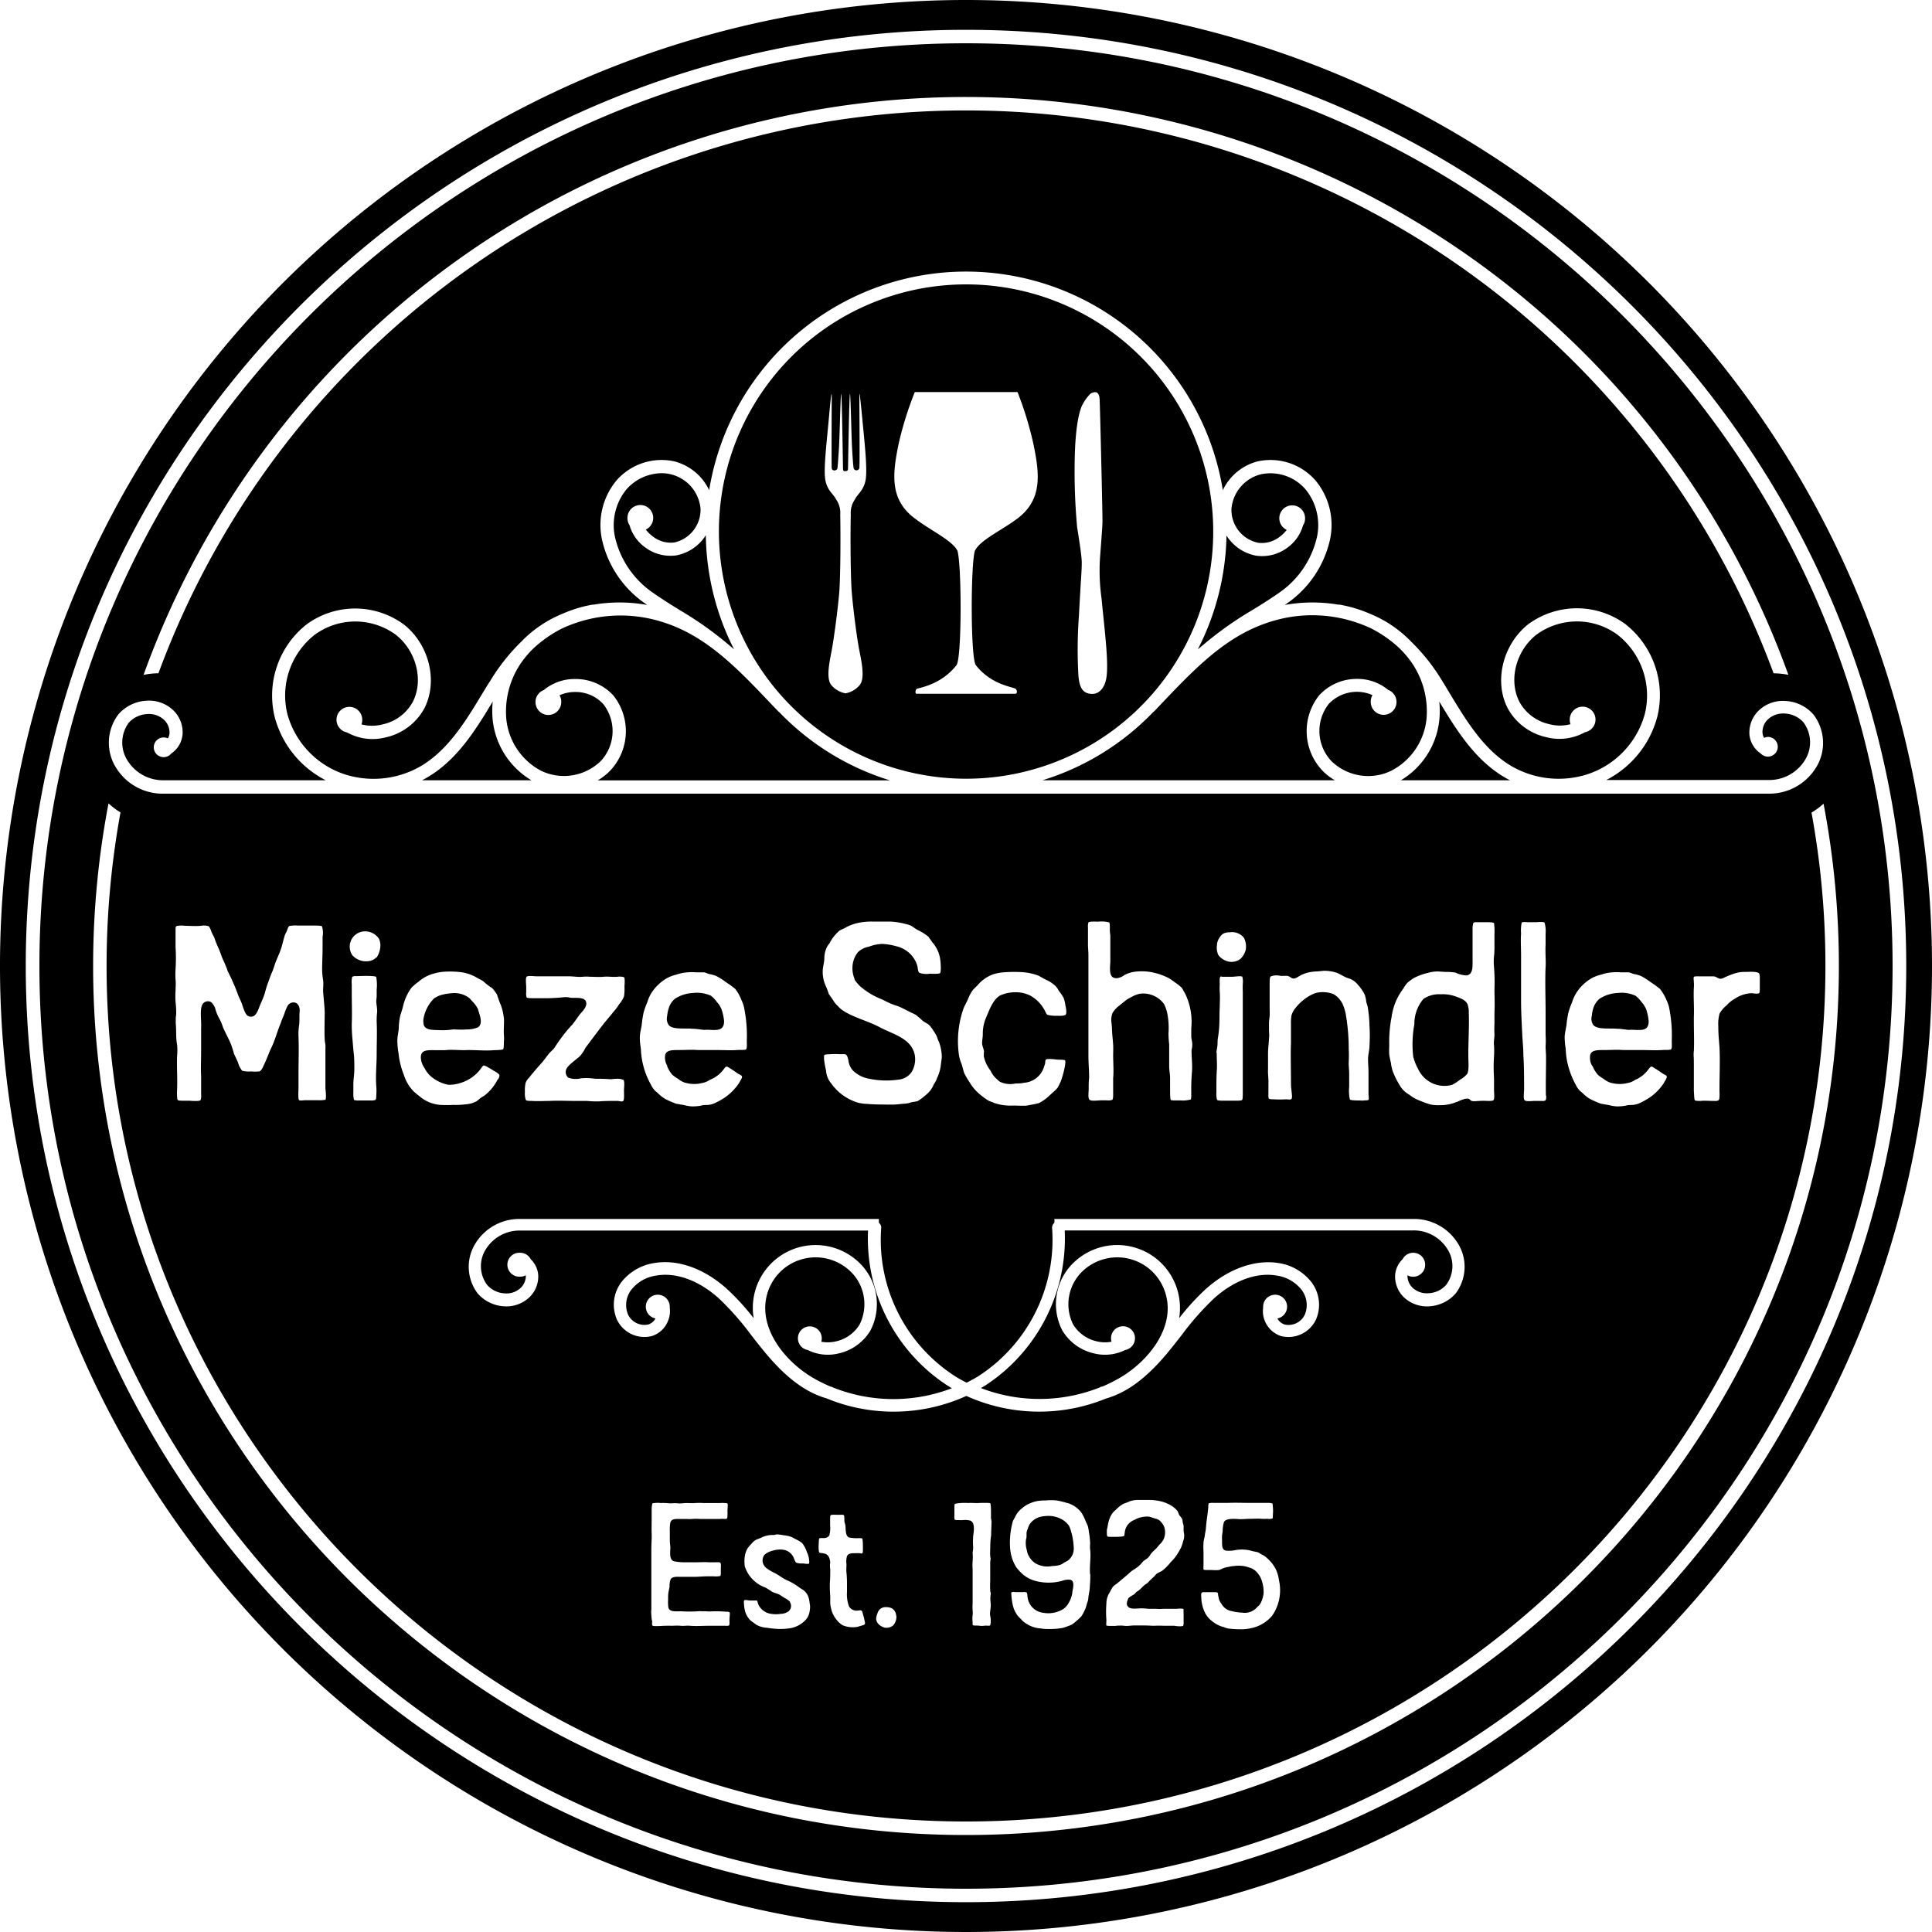 <?xml version="1.0" encoding="UTF-8"?> <svg xmlns="http://www.w3.org/2000/svg" id="Ebene_1" data-name="Ebene 1" width="105.83mm" height="105.83mm" viewBox="0 0 300 300"><defs><style>.cls-1{fill:none;}</style></defs><title>Mieze Schindler</title><path class="cls-1" d="M78.2,158.29a9.31,9.31,0,0,0-.43-2.06,18.75,18.75,0,0,1-.65-1.77,7.57,7.57,0,0,0-.73-1,6.14,6.14,0,0,1-.72-.5,7.83,7.83,0,0,1-.69-.58c-.21-.15-.54-.25-.79-.44s-.54-.32-.8-.43a6.57,6.57,0,0,0-1.88-.54,14,14,0,0,0-2.42-.08,7.79,7.79,0,0,0-1.66.26,6,6,0,0,0-2.5,1.3,13.13,13.13,0,0,0-1.05.87,7.72,7.72,0,0,0-1.34,2.89c-.14.54-.32,1.05-.47,1.59a10.2,10.2,0,0,0-.21,1.88c0,.65-.18,1.23-.22,1.92a11.34,11.34,0,0,0,.18,1.92,12.21,12.21,0,0,0,.83,3.39,6.42,6.42,0,0,0,1.56,2.61c.36.32.79.65,1.15.94a5.56,5.56,0,0,0,3,1.12,20.08,20.08,0,0,0,2,0,12.3,12.3,0,0,0,1.95-.1A4,4,0,0,0,74,171a5.55,5.55,0,0,0,.54-.44,3.67,3.67,0,0,1,.58-.36,7.33,7.33,0,0,0,2.13-2.53.94.94,0,0,0,.29-.65c0-.22-.32-.4-.47-.51-.47-.25-.79-.5-1.23-.72a2.16,2.16,0,0,0-.69-.33c-.21,0-.43.4-.54.55A6,6,0,0,1,73,167.51a5.75,5.75,0,0,1-1.45.65,5.68,5.68,0,0,1-1.84.29A5.89,5.89,0,0,1,66.81,167a4.4,4.4,0,0,1-.9-1.23,3,3,0,0,1-.55-1.55c0-1.3,1-1.16,2.25-1.19.5,0,1,0,1.52,0,1.08-.07,2,.07,3,0,1.34-.08,3.15.14,4.6,0,.25,0,1.3,0,1.41-.15s.11-.79.11-1.12a6,6,0,0,0,0-1.16C78.2,159.92,78.28,159,78.2,158.29Zm-4,1.23a4.42,4.42,0,0,1-1.8.33c-.73.07-1.56,0-2.1,0a10.14,10.14,0,0,1-2.1.11c-1,0-2.1,0-2.42-.8a4.19,4.19,0,0,1-.07-.76A5.89,5.89,0,0,1,67.39,155a4.11,4.11,0,0,1,1.27-.58,9.24,9.24,0,0,1,1.66-.25,3.82,3.82,0,0,1,2.49.72c.22.18.44.47.62.65a4.27,4.27,0,0,1,.79,1.12c.08.25.19.62.29,1C74.73,158.4,74.77,159.16,74.22,159.52Z"></path><path class="cls-1" d="M133.25,148a3.12,3.12,0,0,1,1.66-.83,6.34,6.34,0,0,1,2.14-.44,10.12,10.12,0,0,1,2.17.37,4.63,4.63,0,0,1,1.73.83,4.32,4.32,0,0,1,1.52,2.28c.07.32.07.79.29,1a3.14,3.14,0,0,0,1.59.15c.36,0,1.48.07,1.66-.11a3,3,0,0,0,.08-1A9.46,9.46,0,0,0,146,149a5,5,0,0,0-1.12-2.6c-.21-.32-.43-.61-.61-.87a8.38,8.38,0,0,0-1.74-1.08c-.29-.18-.54-.36-.87-.58a4,4,0,0,0-1-.33,10.63,10.63,0,0,0-2.43-.36c-.87,0-1.95-.07-2.78,0a9.75,9.75,0,0,0-1.48.1,7.55,7.55,0,0,0-2.43.76c-.32.22-.72.33-1.08.55a7.59,7.59,0,0,0-.94,1,6.16,6.16,0,0,0-.62,1,2.62,2.62,0,0,0-.57,1,4.17,4.17,0,0,0-.22,1.45c0,.47-.15.94-.22,1.41a5.24,5.24,0,0,0,.47,2.79,7.67,7.67,0,0,1,.43,1.15c.22.33.47.65.69,1a3.48,3.48,0,0,0,.73.9,3.75,3.75,0,0,0,.83.73c1.66,1.08,3.83,1.59,5.6,2.53,2.06,1.12,4.92,1.7,5.5,4.27a3.86,3.86,0,0,1-.44,2.67,2.73,2.73,0,0,1-2.06,1.23,13,13,0,0,1-4.59-.14,4.64,4.64,0,0,1-1.26-.4,5.79,5.79,0,0,1-1-.65,2.72,2.72,0,0,1-.94-1.81c-.07-.25-.11-.69-.32-.83s-.55-.11-.91-.11a11.49,11.49,0,0,0-1.66,0c-.33,0-.72,0-.83.11s-.07.32-.07.58a12.81,12.81,0,0,0,.32,1.84,3.36,3.36,0,0,0,.8,2,7.84,7.84,0,0,0,4.19,3,6.47,6.47,0,0,0,1.3.18c1.3.07,2.79.11,4.16.11a12.39,12.39,0,0,0,1.3-.11c.44,0,.84-.11,1.27-.18s.87-.14,1.19-.25a6.46,6.46,0,0,0,1.05-.76,5.05,5.05,0,0,0,.91-.87,4.27,4.27,0,0,0,.57-1,2.88,2.88,0,0,0,.47-.9,6.38,6.38,0,0,0,.62-2.13c0-.4.14-.84.14-1.23a6.8,6.8,0,0,0-.43-2.28c-.18-.36-.25-.69-.4-1a9.09,9.09,0,0,0-.54-.87,5,5,0,0,0-.65-.83c-.29-.22-.65-.36-1-.65a10.5,10.5,0,0,0-1.05-.9c-.44-.22-.83-.37-1.27-.62s-.87-.4-1.27-.62-.9-.28-1.37-.5-.83-.4-1.26-.62a11.36,11.36,0,0,1-3.48-2.09,6.17,6.17,0,0,1-.83-1,4.37,4.37,0,0,1-.29-2.46A3.73,3.73,0,0,1,133.25,148Z"></path><path class="cls-1" d="M150,17.16a133.64,133.64,0,0,1,125.4,87.39,12.37,12.37,0,0,1,2.3.24,135.74,135.74,0,0,0-255.41,0,11,11,0,0,1,2.31-.25A133.63,133.63,0,0,1,150,17.16Z"></path><path class="cls-1" d="M88.94,159.09a22.68,22.68,0,0,0-2.38,3c-.22.29-.36.54-.58.83s-.47.44-.69.69c-.4.5-.79,1.08-1.19,1.52-.62.68-1.27,1.44-1.88,2.2a2.51,2.51,0,0,0-.54.8,5.22,5.22,0,0,0-.11,1.41,3.08,3.08,0,0,0,.14,1.26c.11.11.54.11.87.15.94,0,2,0,2.82,0,1.3-.07,2.57,0,3.8,0,.61,0,1.3,0,2,0A14.57,14.57,0,0,0,93,171c.94,0,1.85-.1,2.82-.07.33,0,.83.07.94,0s.07-1.27.11-1.63.14-1.34-.07-1.63a2.35,2.35,0,0,0-1-.18c-.43,0-.76.07-1.12.07-.83,0-1.63,0-2.31-.07a8.89,8.89,0,0,0-2.17-.07,3.41,3.41,0,0,1-2-.11,1.17,1.17,0,0,1-.29-1.3c.29-.65,1.12-1.16,1.63-1.63a3.93,3.93,0,0,0,.58-.5,6.32,6.32,0,0,0,.79-1.23c.29-.37.58-.76.87-1.16.58-.76,1.09-1.45,1.7-2.24s1.16-1.38,1.77-2.17a7.63,7.63,0,0,0,.87-1.16,4.5,4.5,0,0,0,.76-1.23,8.21,8.21,0,0,0,.07-1.45c0-.39.11-1.33-.07-1.52a2.33,2.33,0,0,0-1-.07c-.8.07-1.45,0-2.17,0s-1.45,0-2.14,0a5.57,5.57,0,0,0-1.08,0c-.76.07-1.52-.11-2.17-.07l0,0c-1.44,0-3.32,0-5,0-.47,0-1.3-.11-1.56.07s-.07,1.16-.07,1.6v.79a2,2,0,0,0,.07.83c.15.15.76.11,1.13.11h2.31c.94,0,1.48-.07,2.24-.14a2.83,2.83,0,0,1,1.12.07c1,.11,2.46-.18,2.53.87,0,.61-.65,1.3-1,1.7C89.67,158.08,89.34,158.58,88.94,159.09Z"></path><path class="cls-1" d="M105.47,163.07c1,0,2.06-.08,3,0,.55,0,1-.08,1.56,0s.94,0,1.45,0c1,0,2,0,3,0,.4,0,1.3,0,1.45-.11s.11-.94.11-1.3a21.38,21.38,0,0,0-.44-5.28,4.84,4.84,0,0,0-.36-1,6.84,6.84,0,0,0-1-1.81,16.55,16.55,0,0,0-1.45-1.05,9.23,9.23,0,0,0-1.48-.94,4.53,4.53,0,0,0-1-.29c-.37-.07-.65-.22-1-.29s-.8,0-1.19,0a7.12,7.12,0,0,0-1.2,0h0a6.45,6.45,0,0,0-1.81.36,5.73,5.73,0,0,0-1.59.62A7.08,7.08,0,0,0,101.2,154a5.82,5.82,0,0,0-.68,1.51,11.06,11.06,0,0,0-.58,1.63,17.07,17.07,0,0,0-.29,1.92c-.11.65-.25,1.3-.29,1.91,0,.37.07.73.07,1.09s.08.72.11,1a11.7,11.7,0,0,0,.29,2,12.18,12.18,0,0,0,1.27,3.26,3.09,3.09,0,0,0,1,1.23,5.71,5.71,0,0,0,1.27,1,16.87,16.87,0,0,0,1.59.69c.32.07.76.14,1.19.21.18,0,.8.15,1.41.22s1.16-.14,1.37-.14.58,0,.87-.08a3.08,3.08,0,0,0,1.12-.25,11,11,0,0,0,1.77-1,8.28,8.28,0,0,0,2.07-2.14c.11-.21.5-.68.47-1s-.36-.33-.55-.43c-.47-.3-.72-.51-1.19-.8-.22-.11-.47-.33-.69-.33s-.29.26-.39.37a4.91,4.91,0,0,1-2.21,1.69,2.83,2.83,0,0,1-1.12.47,5.11,5.11,0,0,1-2.79-.07,3.29,3.29,0,0,1-1-.58,5.07,5.07,0,0,1-.91-.65,4.56,4.56,0,0,1-.79-1.34,2.45,2.45,0,0,1-.25-1.73C103.59,163,104.46,163,105.47,163.07Zm-1.88-5.25a5.54,5.54,0,0,1,.33-1.44,3.15,3.15,0,0,1,.87-1.2,5.58,5.58,0,0,1,2.82-.9,5.21,5.21,0,0,1,2.78.43,4.9,4.9,0,0,1,.94,1,3.69,3.69,0,0,1,.72,1.16,8,8,0,0,1,.37,1.73c0,.87-.33,1.34-1.12,1.41a8,8,0,0,1-1,0,8.61,8.61,0,0,0-1,0c-.65-.07-1.27-.15-1.88-.18-1.09-.11-3,.18-3.62-.51A1.77,1.77,0,0,1,103.59,157.82Z"></path><path class="cls-1" d="M268.11,156.12a4.81,4.81,0,0,1,1.3-1.05,5,5,0,0,1,2.68-.86c.25.07.94.18,1.08,0s.11-.4.11-.69c0-.58,0-1,0-1.56a2.46,2.46,0,0,0-.07-.76c-.22-.43-1.67-.32-2.21-.29a4.82,4.82,0,0,0-1.7.26,13.77,13.77,0,0,0-1.52.61c-.94.51-1.16-.18-1.74-.18s-1.08,0-1.91,0c-.44,0-1,0-1.09.1s0,.55,0,.8a5.72,5.72,0,0,1,0,.9c0,1.56.11,3,0,4.52,0,.26,0,.58,0,.84,0,1.3.07,3.07,0,4.44,0,.51,0,1.05,0,1.52,0,.8,0,2.17,0,3.15v1.52c0,.43,0,1.3.15,1.44s.5.11.9.11c.69,0,1.19.08,1.92,0,.32,0,.79,0,.9-.15s.11-1.12.11-1.55c0-2.28.07-4.49,0-6.65,0-1.09-.14-2.07-.11-3.19a6.1,6.1,0,0,1,.19-2A4.42,4.42,0,0,1,268.11,156.12Z"></path><path class="cls-1" d="M25.39,123.2H274.61a8.51,8.51,0,0,0,7.2-3.77,7.27,7.27,0,0,0-.21-8.51,6.17,6.17,0,0,0-4.32-2.11,5.45,5.45,0,0,0-4.11,1.41,4.76,4.76,0,0,0-1.52,3.8A4,4,0,0,0,273.4,117a1.53,1.53,0,1,0,1.19-2.49,1.49,1.49,0,0,0-.66.15,1.83,1.83,0,0,1-.25-.78,2.69,2.69,0,0,1,.89-2.14,3.46,3.46,0,0,1,2.59-.86,4.13,4.13,0,0,1,2.89,1.38,5.19,5.19,0,0,1,.08,6.06,6.5,6.5,0,0,1-5.52,2.88H249.42a15.5,15.5,0,0,0,7.94-9.88,14.07,14.07,0,0,0-5-14.35,12.77,12.77,0,0,0-15.11.08c-3.91,3.11-5.29,8.8-3.14,13a9.06,9.06,0,0,0,6,4.5,8.13,8.13,0,0,0,6-.77,2,2,0,1,0-2.36-1.92,1.89,1.89,0,0,0,.12.67,6.38,6.38,0,0,1-3.28,0,7,7,0,0,1-4.65-3.46c-1.72-3.32-.57-7.9,2.61-10.42a10.65,10.65,0,0,1,12.63,0,12,12,0,0,1,4.24,12.24,13.65,13.65,0,0,1-9.22,9.51,14.65,14.65,0,0,1-11.4-1.3c-4.37-2.52-7.14-7.13-9.83-11.6l-.16-.26c-.28-.48-.57-1-.86-1.42a30.36,30.36,0,0,0-4.79-6.07,18.75,18.75,0,0,0-6.47-4.38,20.46,20.46,0,0,0-4.69-1.4h-.18a24,24,0,0,0-8.32.05l.37-.26a16.4,16.4,0,0,0,6.65-9.88,10.83,10.83,0,0,0-2.22-9.16,9.28,9.28,0,0,0-9-3,8.28,8.28,0,0,0-5.42,4.47,40.4,40.4,0,0,0-79.76,0,8.28,8.28,0,0,0-5.42-4.47,9.28,9.28,0,0,0-9,3,10.83,10.83,0,0,0-2.22,9.16,16.4,16.4,0,0,0,6.65,9.88l.37.26a24,24,0,0,0-8.32-.05.59.59,0,0,0-.18,0,20.19,20.19,0,0,0-4.68,1.38,18.7,18.7,0,0,0-6.47,4.38,30.4,30.4,0,0,0-4.8,6.08c-.33.53-.65,1.06-1,1.6l-.06.09c-2.68,4.46-5.46,9.07-9.82,11.59a14.65,14.65,0,0,1-11.4,1.3,13.65,13.65,0,0,1-9.22-9.51,12,12,0,0,1,4.24-12.24,10.65,10.65,0,0,1,12.63,0c3.18,2.52,4.33,7.1,2.61,10.42a7,7,0,0,1-4.65,3.46,6.38,6.38,0,0,1-3.28,0,1.89,1.89,0,0,0,.12-.67,2,2,0,1,0-2.36,1.92,8.14,8.14,0,0,0,6,.77,9.06,9.06,0,0,0,6-4.5c2.15-4.16.77-9.85-3.14-13a12.77,12.77,0,0,0-15.11-.08,14.07,14.07,0,0,0-5,14.35,15.5,15.5,0,0,0,7.94,9.88H25.39a6.5,6.5,0,0,1-5.52-2.88,5.19,5.19,0,0,1,.08-6.06,4.13,4.13,0,0,1,2.89-1.38,3.4,3.4,0,0,1,2.59.86,2.69,2.69,0,0,1,.89,2.14,1.83,1.83,0,0,1-.25.78,1.49,1.49,0,0,0-.66-.15A1.53,1.53,0,1,0,26.6,117,4,4,0,0,0,28.35,114a4.76,4.76,0,0,0-1.52-3.8,5.44,5.44,0,0,0-4.11-1.41,6.19,6.19,0,0,0-4.33,2.11,7.29,7.29,0,0,0-.2,8.51A8.49,8.49,0,0,0,25.39,123.2Zm198.1-14.26c2.73,4.54,5.61,9.15,10.26,11.83.24.14.48.27.73.39H217.53a12.39,12.39,0,0,0,5.95-9.32A13.38,13.38,0,0,0,223.49,108.94ZM212.88,97.61a19,19,0,0,1,4.3,3,15.34,15.34,0,0,1,1.22,1.31,13.33,13.33,0,0,1,3.06,9.71A10.22,10.22,0,0,1,216,119.7a8.2,8.2,0,0,1-9.22-1.51,6.8,6.8,0,0,1-.39-8.88,6,6,0,0,1,6.78-1.35,1.85,1.85,0,0,0-.27,1,2,2,0,1,0,2.71-1.81,7.45,7.45,0,0,0-4.81-1.71h0a7.9,7.9,0,0,0-5.91,2.55,8.91,8.91,0,0,0,.44,11.62,8.74,8.74,0,0,0,2,1.57H161.87a40.29,40.29,0,0,0,17.23-10.62,1.31,1.31,0,0,0,.16-.13l.81-.85c5.64-5.93,10.5-11.06,17.56-13.12A21.43,21.43,0,0,1,212.88,97.61Zm-33.95,12.56ZM190.4,83.11A6.93,6.93,0,0,0,195,86.24a6.56,6.56,0,0,0,5-1.38,6.34,6.34,0,0,0,2.25-3.32,1.94,1.94,0,0,0,.32-1.07,2,2,0,1,0-2.85,1.76,5.25,5.25,0,0,1-1,1,4.51,4.51,0,0,1-3.45,1A5.21,5.21,0,0,1,191.22,79a6.07,6.07,0,0,1,4.56-5.34A7.18,7.18,0,0,1,202.73,76a8.77,8.77,0,0,1,1.77,7.41A14.37,14.37,0,0,1,198.67,92c-1.42,1-2.83,1.87-4.22,2.73a54.07,54.07,0,0,0-7.68,5.45l-.75.63A40.2,40.2,0,0,0,190.4,83.11ZM150,44.17a38.38,38.38,0,1,1-38.37,38.38A38.42,38.42,0,0,1,150,44.17ZM95.5,83.37A8.77,8.77,0,0,1,97.27,76a7.35,7.35,0,0,1,5.46-2.53,6.06,6.06,0,0,1,6,5.52,5.21,5.21,0,0,1-4.13,5.28,4.51,4.51,0,0,1-3.45-1,5.25,5.25,0,0,1-1-1,2,2,0,1,0-2.85-1.76,1.94,1.94,0,0,0,.32,1.07A6.34,6.34,0,0,0,100,84.86a6.56,6.56,0,0,0,5,1.38,6.93,6.93,0,0,0,4.63-3.13A40.2,40.2,0,0,0,114,100.82l-.75-.63a53.83,53.83,0,0,0-7.68-5.45c-1.37-.85-2.79-1.73-4.22-2.73A14.37,14.37,0,0,1,95.5,83.37ZM81.6,101.9a13.75,13.75,0,0,1,1.21-1.3,19.47,19.47,0,0,1,4.3-3,21.47,21.47,0,0,1,15.26-1.17c7.06,2.06,11.93,7.19,17.56,13.13l.81.84a.61.61,0,0,0,.16.13,40.29,40.29,0,0,0,17.23,10.62H92.72a8.74,8.74,0,0,0,2-1.57A8.91,8.91,0,0,0,95.19,108a7.93,7.93,0,0,0-6-2.55,7.44,7.44,0,0,0-4.8,1.71,2,2,0,1,0,2.71,1.81,1.85,1.85,0,0,0-.27-1,5.94,5.94,0,0,1,2.41-.51,5.85,5.85,0,0,1,4.37,1.86,6.8,6.8,0,0,1-.39,8.88,8.2,8.2,0,0,1-9.22,1.51,10.22,10.22,0,0,1-5.51-8.09A13.33,13.33,0,0,1,81.6,101.9ZM66.25,120.77c4.65-2.68,7.53-7.29,10.26-11.83a14.05,14.05,0,0,0,0,2.9,12.43,12.43,0,0,0,6,9.32h-17C65.77,121,66,120.91,66.25,120.77Z"></path><path class="cls-1" d="M153.14,158.22c.58-1.34,1.05-2.82,2.17-3.58a5.47,5.47,0,0,1,2.35-.54,5,5,0,0,1,2.39.5,5.51,5.51,0,0,1,2.17,2.14c.18.25.32.76.54.87a5.33,5.33,0,0,0,1.41.14c.4,0,1.19,0,1.37-.14s.08-1.16,0-1.42a5.29,5.29,0,0,0-.29-1.23,7.9,7.9,0,0,0-.76-1.12,2.61,2.61,0,0,0-.83-1,4.81,4.81,0,0,0-1.15-.69c-.44-.22-.84-.47-1.2-.65a9.15,9.15,0,0,0-1.12-.33A7.45,7.45,0,0,0,159,151a19.09,19.09,0,0,0-2.82,0,7.54,7.54,0,0,0-1.7.28,5.65,5.65,0,0,0-2.42,1.6c-.29.39-.69.68-.94,1a6.42,6.42,0,0,0-.72,1.41c-.22.47-.48.91-.66,1.38a15.24,15.24,0,0,0-.72,7,5.71,5.71,0,0,0,.43,1.56c.19.51.26,1.08.47,1.55a12,12,0,0,0,.73,1.23,7.25,7.25,0,0,0,1.88,2.14,7.79,7.79,0,0,0,1.19.83c.26.11.51.18.8.32a7.87,7.87,0,0,0,2.93.4c.76,0,1.52,0,2.2,0,.29-.08.62-.11.91-.18a7.24,7.24,0,0,0,.94-.22,9.29,9.29,0,0,0,.83-.51c.51-.36.9-.79,1.37-1.19a5.68,5.68,0,0,0,.65-.65c.18-.29.33-.65.47-.91a14,14,0,0,0,.62-2.17c0-.32.22-1,.07-1.19s-1-.14-1.45-.14-1.26-.19-1.48,0-.11.36-.14.54a3.89,3.89,0,0,1-.18.58,3.48,3.48,0,0,1-3.11,2.5c-.44.07-.87.07-1.31.11a3.73,3.73,0,0,1-2.42-.26,6.25,6.25,0,0,1-1-.94,3.92,3.92,0,0,1-.47-.79,5.52,5.52,0,0,1-1.05-2.24,3.53,3.53,0,0,0,0-.65c0-.47-.21-.91-.21-1.38s.11-.87.11-1.34A6.3,6.3,0,0,1,153.14,158.22Z"></path><path class="cls-1" d="M142,80.55c2.46,1.84,5.8,3.35,6.58,5,.66,2.09.7,16.67-.15,17.76-2.48,3.17-5.93,3.37-6.2,3.7s-.19.71,0,.74h15.37c.24,0,.2-.55.05-.74s-3.72-.53-6.21-3.7c-.84-1.09-.81-15.67-.15-17.76.78-1.61,4.13-3.12,6.59-5,4-3,3.44-7,2.51-11.53A53.43,53.43,0,0,0,158,60.9H142.05A53.31,53.31,0,0,0,139.52,69C138.6,73.54,138.08,77.58,142,80.55Z"></path><path class="cls-1" d="M249.09,163.07c1,0,2.06-.08,3,0,.54,0,1-.08,1.55,0s.94,0,1.45,0c1,0,2,0,3,0,.39,0,1.3,0,1.44-.11s.11-.94.11-1.3a21.91,21.91,0,0,0-.43-5.28,5.49,5.49,0,0,0-.36-1,7.43,7.43,0,0,0-1.05-1.81,16.55,16.55,0,0,0-1.45-1.05,10.21,10.21,0,0,0-1.48-.94,4.45,4.45,0,0,0-1-.29c-.36-.07-.65-.22-1-.29s-.79,0-1.19,0a7,7,0,0,0-1.19,0h0a6.53,6.53,0,0,0-1.81.36,5.73,5.73,0,0,0-1.59.62,7,7,0,0,0-2.24,2.17,6.18,6.18,0,0,0-.69,1.51,12.35,12.35,0,0,0-.58,1.63,17.07,17.07,0,0,0-.29,1.92c-.1.65-.25,1.3-.28,1.91,0,.37.07.73.07,1.09s.07.72.11,1a10.8,10.8,0,0,0,.29,2,12.53,12.53,0,0,0,1.26,3.26,3.09,3.09,0,0,0,1,1.23,5.71,5.71,0,0,0,1.27,1c.51.25,1,.47,1.59.69.33.07.76.14,1.19.21.19,0,.8.15,1.41.22s1.16-.14,1.38-.14.58,0,.87-.08a3.18,3.18,0,0,0,1.12-.25,11.4,11.4,0,0,0,1.77-1,8.09,8.09,0,0,0,2.06-2.14c.11-.21.51-.68.47-1s-.36-.33-.54-.43c-.47-.3-.72-.51-1.2-.8-.21-.11-.47-.33-.68-.33s-.29.26-.4.37a4.86,4.86,0,0,1-2.21,1.69,2.78,2.78,0,0,1-1.12.47,5.07,5.07,0,0,1-2.78-.07,3.34,3.34,0,0,1-1-.58,4.67,4.67,0,0,1-.9-.65,4.57,4.57,0,0,1-.8-1.34,2.45,2.45,0,0,1-.25-1.73C247.21,163,248.07,163,249.09,163.07Zm-1.88-5.25a5.16,5.16,0,0,1,.32-1.44,3.26,3.26,0,0,1,.87-1.2,5.58,5.58,0,0,1,2.82-.9,5.2,5.2,0,0,1,2.78.43,4.94,4.94,0,0,1,.95,1,3.89,3.89,0,0,1,.72,1.16,8.66,8.66,0,0,1,.36,1.73c0,.87-.32,1.34-1.12,1.41a8,8,0,0,1-1,0,8.53,8.53,0,0,0-1,0c-.65-.07-1.27-.15-1.88-.18-1.08-.11-3,.18-3.62-.51A1.73,1.73,0,0,1,247.21,157.82Z"></path><path class="cls-1" d="M168,87.17c0,1.17-.11,2.23-.44,8.48a70.63,70.63,0,0,0-.07,9.28c.17,1.41.47,2.78,2.13,2.78s2.1-2,2.1-2c.62-2.09-.2-8.07-.64-12.81a30.9,30.9,0,0,1-.2-6.87c.1-1.37.3-4,.34-4.94s-.36-17.67-.44-19.11-.9-1.2-1.43-.88A7,7,0,0,0,168,63.07c-.6,1.46-1,4.22-1.09,8.3a95.86,95.86,0,0,0,.37,10.41C167.46,83.22,167.93,86,168,87.17Z"></path><path class="cls-1" d="M240,162.38a12.63,12.63,0,0,0,0-1.74c0-1.19,0-2.38,0-3.54,0-2.39-.14-4.67,0-7,0-.87-.1-2.28,0-3.47,0-.51,0-1.12,0-1.7a4.91,4.91,0,0,0-.14-1.7c-.18-.18-1.19-.07-1.38-.07h-1.12c-.36,0-.9-.08-1.05.07a5.72,5.72,0,0,0-.1,1.66c-.08,1.2,0,2.24,0,3.47,0,2.35,0,4.67,0,7,0,1.7.11,3.62.18,5.13,0,1,.15,2.1.18,3.37.07,1.7.11,3.47.11,5.28,0,.47-.14,1.48.07,1.66s1.2.11,1.59.11h.87c.83,0,.94,0,.91-.8-.08-2.09,0-4.12,0-6.07C240.08,163.54,240,162.92,240,162.38Z"></path><path class="cls-1" d="M129.85,77.6a3.63,3.63,0,0,1,.64,2.39c0,1.75.08,9.44-.17,12.25s-.8,7-1.14,8.72-.94,4.39-.08,5.46a3.76,3.76,0,0,0,2.21,1.29h0a3.76,3.76,0,0,0,2.21-1.29c.86-1.07.25-3.68-.08-5.46s-.89-5.91-1.14-8.72-.23-10.5-.17-12.25a3.63,3.63,0,0,1,.64-2.39c.39-.84,1.44-1.4,1.69-3.2s-.25-6-.61-10-.39-3.29-.39-2.73.06,10.53,0,11.07a.46.46,0,0,1-.89,0c-.06-.43-.09-.76-.23-2.93s-.23-8.61-.34-8.59-.28,11-.3,11.57-.3.4-.38.4h0c-.08,0-.39.07-.4-.4s-.17-11.54-.28-11.57-.22,6.42-.36,8.59-.16,2.5-.22,2.93-.81.53-.89,0,0-10.5,0-11.07,0-1.32-.39,2.73-.86,8.22-.61,10S129.46,76.76,129.85,77.6Z"></path><path class="cls-1" d="M219.43,198.15a1.86,1.86,0,1,0-1.64-2.72,3.84,3.84,0,0,0-1.15,2.38,4.49,4.49,0,0,0,1.43,3.6,5.19,5.19,0,0,0,3.89,1.33,5.86,5.86,0,0,0,4.08-2,6.87,6.87,0,0,0,.19-8,8,8,0,0,0-6.8-3.56h-55.7v.59a1,1,0,0,0-.36.83,25.21,25.21,0,0,1-11.46,23c-.53.33-1.1.65-1.81,1-.7-.36-1.28-.68-1.8-1a25.2,25.2,0,0,1-11.47-23,.94.94,0,0,0-.36-.83v-.59H80.78a8,8,0,0,0-6.8,3.56,6.85,6.85,0,0,0,.19,8,5.86,5.86,0,0,0,4.08,2,5.17,5.17,0,0,0,3.88-1.33,4.46,4.46,0,0,0,1.44-3.6,3.8,3.8,0,0,0-1.16-2.38,1.83,1.83,0,0,0-1.63-1,1.86,1.86,0,1,0,0,3.71,1.76,1.76,0,0,0,.87-.22v0a2.57,2.57,0,0,1-.84,2,3.17,3.17,0,0,1-2.45.81,3.85,3.85,0,0,1-2.72-1.31,4.89,4.89,0,0,1-.08-5.72,6.16,6.16,0,0,1,5.22-2.72h54.09a27.25,27.25,0,0,0,12.41,24.12l.61.36a25.3,25.3,0,0,1-18.48-.12,1.41,1.41,0,0,0-.29-.12h-.05a24.45,24.45,0,0,1-2.85-1.43c-4.44-2.64-8.54-7.84-7-13A7.81,7.81,0,0,1,132,197.26a7.07,7.07,0,0,1,1.56,8.35,5.74,5.74,0,0,1-3.7,2.64,5.44,5.44,0,0,1-2.27.05,1.59,1.59,0,0,0,.08-.53,1.86,1.86,0,1,0-2.18,1.82,7,7,0,0,0,4.8.53,7.7,7.7,0,0,0,4.94-3.56,8.92,8.92,0,0,0-1.93-10.71,9.76,9.76,0,0,0-16.2,8.8,36.84,36.84,0,0,0-4.17-4.56c-3.53-3.15-7.65-4.6-11.3-4a8,8,0,0,0-5,2.87,5.8,5.8,0,0,0-.77,5.89,4.72,4.72,0,0,0,5.44,2.57,4,4,0,0,0,2.51-2.38,3.9,3.9,0,0,0,.26-2c0-.06,0-.11,0-.17a1.86,1.86,0,1,0-2.21,1.82,2,2,0,0,1-1.13.94,2.83,2.83,0,0,1-3.14-1.55,3.88,3.88,0,0,1,.56-3.91,6,6,0,0,1,3.82-2.14c3.06-.54,6.59.74,9.69,3.51a43.87,43.87,0,0,1,5.13,5.83c.73.93,1.48,1.9,2.26,2.82,3.18,3.79,6.17,6,9.37,6.91a27.15,27.15,0,0,0,10.41,2.06h0a27.29,27.29,0,0,0,11.3-2.44,27.43,27.43,0,0,0,21.69.4c3.24-.94,6.22-3.14,9.41-6.93.77-.92,1.52-1.89,2.27-2.84a43.62,43.62,0,0,1,5.12-5.81c3.09-2.77,6.63-4.05,9.69-3.51a6,6,0,0,1,3.81,2.14,3.91,3.91,0,0,1,.57,3.91,2.8,2.8,0,0,1-3.14,1.55,2,2,0,0,1-1.13-.94,1.86,1.86,0,1,0-2.21-1.82,1.09,1.09,0,0,0,0,.17,3.9,3.9,0,0,0,.25,2,4.07,4.07,0,0,0,2.51,2.38,4.73,4.73,0,0,0,5.45-2.57,5.8,5.8,0,0,0-.78-5.89,8,8,0,0,0-5-2.87c-3.65-.62-7.77.82-11.3,4a36.07,36.07,0,0,0-4.17,4.56,10,10,0,0,0-.26-4.33,9.74,9.74,0,0,0-15.94-4.47A8.92,8.92,0,0,0,165,206.56a7.72,7.72,0,0,0,4.94,3.56,7,7,0,0,0,4.81-.53,1.86,1.86,0,1,0-2.11-1.29,5.4,5.4,0,0,1-2.26-.05,5.76,5.76,0,0,1-3.71-2.64,7.07,7.07,0,0,1,1.57-8.35A7.81,7.81,0,0,1,181,200.85c1.5,5.18-2.6,10.38-7,13a24.93,24.93,0,0,1-2.83,1.42l-.12,0a.67.67,0,0,0-.24.12,25.35,25.35,0,0,1-18.48.11l.61-.36a27.27,27.27,0,0,0,12.4-24.12h54.1a6.13,6.13,0,0,1,5.21,2.73,4.87,4.87,0,0,1-.07,5.71,3.85,3.85,0,0,1-2.73,1.31,3.24,3.24,0,0,1-2.45-.81,2.6,2.6,0,0,1-.84-2v0A1.8,1.8,0,0,0,219.43,198.15Z"></path><path class="cls-1" d="M58.85,145.85a2.58,2.58,0,0,0-2.09-1.16,2.38,2.38,0,0,0-2.06,3.69,2.86,2.86,0,0,0,2.53.94,2,2,0,0,0,1.23-.61,3.46,3.46,0,0,0,.58-1.48A2.45,2.45,0,0,0,58.85,145.85Z"></path><path class="cls-1" d="M58.57,153.63a6.86,6.86,0,0,0-.08-2,2.26,2.26,0,0,0-.65-.1c-.79,0-1.91,0-2.49,0a1.08,1.08,0,0,0-.58.11,3.44,3.44,0,0,0-.07,1.16c0,.54,0,.87,0,1.23,0,1.77.07,3.29,0,4.91a22.25,22.25,0,0,0,.11,2.36c.07.83.18,1.51.21,2.31s0,1.52.08,2.39-.11,1.52-.15,2.38v1.23a3.56,3.56,0,0,0,.11,1.16,2.44,2.44,0,0,0,.8.07c.58,0,1.12,0,1.7,0a2.5,2.5,0,0,0,.79-.07c.15-.11.15-.4.15-.62a9.2,9.2,0,0,0,0-1.66c-.11-1.59.07-3.26.07-4.81,0-1.74,0-3.36,0-5.1a10.82,10.82,0,0,1,.08-1.52c0-.54-.08-1.08,0-1.59,0-.33.07-.61.07-.94S58.57,154,58.57,153.63Z"></path><path class="cls-1" d="M50.61,162.27a5.49,5.49,0,0,1-.11-.8c-.07-1.44,0-2.82,0-4.26,0-1.09-.18-2.17-.25-3.26,0-.54,0-1.12,0-1.7s-.11-1.08-.15-1.62c0-1.09.07-2.28.07-3.4,0-.58,0-1.09,0-1.7a3.25,3.25,0,0,0-.1-1.63c-.15-.15-.91-.07-1.2-.11-.51,0-.87,0-1.3,0s-.83,0-1.27,0a5.09,5.09,0,0,0-1.3.07c-.18.11-.29.55-.4.84a2.87,2.87,0,0,0-.36.83c-.21.65-.36,1.41-.54,1.91s-.54,1.12-.72,1.78-.4,1.23-.65,1.8-.44,1.23-.69,1.81-.33,1.23-.58,1.88-.43,1.12-.72,1.74-.51,1.3-1,1.44a.91.91,0,0,1-.86-.14c-.37-.33-.55-1.19-.8-1.7s-.54-1.16-.72-1.74a31.47,31.47,0,0,0-1.52-3.43,14.86,14.86,0,0,0-.72-1.77c-.26-.58-.44-1.2-.69-1.77a13.14,13.14,0,0,1-.69-1.74,9,9,0,0,1-.43-.83,2.84,2.84,0,0,0-.4-.87,2.54,2.54,0,0,0-1.23-.07c-.9,0-1.7,0-2.42,0a4.58,4.58,0,0,0-1.2,0c-.32,0-.36.22-.32.69,0,.83,0,1.85,0,2.61a27.7,27.7,0,0,1,0,3.43,13,13,0,0,0,0,1.66c0,.55,0,1.13,0,1.7a12.64,12.64,0,0,0,0,1.74,13.21,13.21,0,0,1,.1,1.66,5.29,5.29,0,0,1-.07.8c0,.29,0,.54,0,.83.11,1.16,0,2.32.21,3.36a8.79,8.79,0,0,1,0,1.7c-.07,1.67.07,3.44,0,5.21,0,.47-.11,1.45.11,1.67s.61.1.9.1h.94c.55,0,1.52.11,1.7-.1a2,2,0,0,0,.08-.87c0-1,0-2,0-2.9,0-1.26,0-2.49,0-3.72,0-.58.07-1.23,0-1.88s0-1.2,0-1.81c.07-1.16-.22-2.68.15-3.58a1,1,0,0,1,1.37-.47,2.23,2.23,0,0,1,.72,1.19,6.58,6.58,0,0,0,.58,1.38,7.32,7.32,0,0,1,.58,1.37c.4.91.87,1.74,1.23,2.61a15.1,15.1,0,0,1,.47,1.48c.18.4.4.83.62,1.34a3.46,3.46,0,0,0,.65,1.3,3.91,3.91,0,0,0,1.37.11,7.25,7.25,0,0,0,1.3,0c.36-.11.58-.72.76-1.12.44-.9.69-1.7,1.09-2.53.58-1.16,1-2.71,1.48-3.87.14-.44.33-.87.51-1.3a8.35,8.35,0,0,1,.5-1.27,1.06,1.06,0,0,1,1.27-.58c.43.15.65.65.65,1.38s0,1.41-.07,2a9.65,9.65,0,0,0-.11,1.88c.11,2,.07,4,0,6,0,.65,0,1.3,0,2,0,.4-.18,1.63.11,1.88s.61,0,1,0c.69,0,1.27,0,2,0a3.72,3.72,0,0,0,1-.07c.18-.18.11-1.23.11-1.74v-6A7.12,7.12,0,0,0,50.61,162.27Z"></path><path class="cls-1" d="M228.58,170.88c.36.18.83.07,1.95,0,.36,0,1.27.11,1.49-.11s.07-1.19.07-1.62c0-.62,0-1.23,0-1.81a25.92,25.92,0,0,1,0-3.4,13,13,0,0,0,0-1.66c-.07-.58.11-1.12.07-1.67a16.64,16.64,0,0,1,0-1.73c0-.58,0-1.2,0-1.74.07-1.26,0-2.39,0-3.54a29.27,29.27,0,0,0-.07-3.47,8.8,8.8,0,0,1,0-1.7c0-.55.07-1.09.07-1.7s0-1.13,0-1.74a9,9,0,0,0-.07-1.7c-.15-.18-.91-.14-1.27-.14s-1.12,0-1.37,0-.44,0-.58.15a2.88,2.88,0,0,0-.11.87v.86c0,.73-.07,1.3,0,1.92v1.88c0,1.23.11,2.42-.9,2.6a4.21,4.21,0,0,1-1.74-.43,8.41,8.41,0,0,0-1.41-.11c-.5,0-1-.07-1.52-.07a5.6,5.6,0,0,0-1.37.22,9.39,9.39,0,0,0-2.24.83,10.26,10.26,0,0,0-.91.68,4.29,4.29,0,0,0-.65.91,9.36,9.36,0,0,0-1.84,4.45,20.29,20.29,0,0,0-.36,4.3c0,.51,0,1,0,1.48s.18.91.26,1.34a7,7,0,0,0,.28,1.27,12.42,12.42,0,0,0,1.05,2.13,3.9,3.9,0,0,0,1.52,1.52,6.17,6.17,0,0,0,1,.65,16.79,16.79,0,0,0,2.28.87,5.67,5.67,0,0,0,1.48.11,6.37,6.37,0,0,0,2.6-.51C228.26,170.15,228.15,170.66,228.58,170.88Zm-1.92-3.26a7,7,0,0,1-1.23.8,4.5,4.5,0,0,1-5.28-2.5,7.76,7.76,0,0,1-.75-1.91,17.1,17.1,0,0,1,.18-5,6,6,0,0,1,1.41-3.94,4.33,4.33,0,0,1,2.67-.72h0a5.87,5.87,0,0,1,2.39.36c.65.25,1.55.54,1.8,1.23a3.4,3.4,0,0,1,.18,1.23c.08,2.31-.07,4.23-.07,6.69,0,1,.15,2.24-.22,2.82A3.86,3.86,0,0,1,226.66,167.62Z"></path><path class="cls-1" d="M283.16,124.8a11.58,11.58,0,0,1-1.87,1.38A131.74,131.74,0,0,1,283.45,150c0,73.25-59.87,132.84-133.45,132.84S16.55,223.25,16.55,150a133,133,0,0,1,2.16-23.85,11.61,11.61,0,0,1-1.86-1.4A134.69,134.69,0,0,0,14.46,150c0,74.4,60.8,134.94,135.54,134.94S285.54,224.4,285.54,150A134.23,134.23,0,0,0,283.16,124.8Z"></path><path class="cls-1" d="M150,4.63C69.51,4.63,4,69.84,4,150S69.51,295.37,150,295.37,296,230.16,296,150,230.49,4.63,150,4.63Zm0,288.65C70.66,293.28,6.12,229,6.12,150S70.66,6.72,150,6.72,293.88,71,293.88,150,229.34,293.28,150,293.28Z"></path><path class="cls-1" d="M189.05,170.8c.15.15.58.11.94.11.73,0,1.38,0,2,0,.33,0,.8,0,.94-.11s.11-.72.11-1.12c0-1.23,0-2.57,0-3.65v-4.88c0-2.46,0-4.78,0-7.2a11.75,11.75,0,0,1,0-1.19,3.17,3.17,0,0,0-.07-1.09c-.22-.22-1.16,0-1.56,0-.58,0-1.23-.07-1.59,0-.14,0-.18,0-.25,0s-.11.91-.11,1.13a11.35,11.35,0,0,0,0,1.22c0,.91,0,1.67,0,2.39-.07,1.27,0,2.5-.14,3.69,0,.4-.11.72-.15,1.12s0,.8-.07,1.16-.11.76-.15,1.12c0,.76.08,1.59.08,2.46,0,1.12-.08,2.49-.08,3.69A3.37,3.37,0,0,0,189.05,170.8Z"></path><path class="cls-1" d="M196.9,169.65c0,.39-.07,1,.07,1.19s.55.11.76.11a15.22,15.22,0,0,0,1.92,0c.25,0,.72,0,.83-.07s.07-1.05,0-1.37c0-.47-.08-.91-.08-1.41,0-2.1-.07-3.95,0-5.93,0-.95,0-1.92,0-2.86a7.22,7.22,0,0,1,.08-1.38,3,3,0,0,1,.5-1,7.56,7.56,0,0,1,2.39-2.1,4.53,4.53,0,0,1,1.05-.43,4.65,4.65,0,0,1,2.6.22,3.65,3.65,0,0,1,1.41,1.55,8.37,8.37,0,0,1,.47,1.49,32,32,0,0,1,.47,5.53,17.37,17.37,0,0,1,0,1.91c0,.62.07,1.27.07,1.88s0,1.23,0,2a6.45,6.45,0,0,0,.11,2c.11.15,1.08.15,1.44.15s.51,0,.76,0,.58,0,.69-.11,0-.65,0-1c0-1.16,0-2.06,0-3.22,0-.72,0-1.41-.07-2.1s.18-1.37.22-2c0-1.16,0-2.17,0-3.19a19.8,19.8,0,0,0-.29-3c-.07-.29-.18-.58-.22-.83a5.69,5.69,0,0,0-.21-.94,6.35,6.35,0,0,0-1.09-1.59,2.86,2.86,0,0,0-1.48-1c-.65-.21-1.12-.57-1.74-.83a6,6,0,0,0-2.2-.32,9.66,9.66,0,0,1-1.16.1,8.8,8.8,0,0,0-1.08.15,5,5,0,0,0-1.67.72c-.87.51-.9,0-1.55-.18a6.86,6.86,0,0,0-.91,0c-.25,0-.47-.08-.76-.08a2.18,2.18,0,0,0-1,.18c-.14.15-.11.76-.14,1.2,0,1.19,0,2.56,0,3.72,0,.36,0,.8,0,1.2s-.07.75-.1,1.15,0,.8,0,1.2a6.79,6.79,0,0,1,0,1.19c0,.76-.11,1.56-.15,2.31s0,1.56,0,2.39.11,1.48,0,2.42C196.94,168.78,196.9,169.18,196.9,169.65Z"></path><path class="cls-1" d="M172.31,145.24a7.48,7.48,0,0,1-.08-1,3.45,3.45,0,0,0-.07-1,4.6,4.6,0,0,0-1.55-.14c-.36,0-1.52-.07-1.7.14a2.11,2.11,0,0,0-.07.76v2.64c0,.58.07,1.12.07,1.7s0,1.12,0,1.74c0,2.57,0,4.77,0,7s0,4.59,0,6.94c0,1.09.15,2.28.11,3.4,0,.54-.07,1.09-.07,1.74,0,.5-.07,1.48.11,1.66s1.3.07,1.74.11.57,0,.93,0a2.18,2.18,0,0,0,.87-.07c.15-.11.15-.55.15-.84,0-.86,0-1.8,0-2.56.08-1.12,0-2.35,0-3.44,0-.54.07-1.12,0-1.7s-.07-1.12-.14-1.66,0-1.12-.11-1.7a3,3,0,0,1,.15-1.59,3.84,3.84,0,0,1,.86-1l1-.8a5.19,5.19,0,0,1,1.08-.68,4.24,4.24,0,0,1,1.3-.51,4,4,0,0,1,3.73,1.55,5.45,5.45,0,0,1,.5,1.34,11.39,11.39,0,0,1,.22,3.26,15,15,0,0,0,.11,1.7c0,.61,0,1.19,0,1.73s0,1,0,1.74c0,.54.14,1.12.14,1.7s0,1.23,0,1.77-.1,1.52.11,1.7.47.07.73.07.61,0,.79,0a4.35,4.35,0,0,0,1.59-.15c.11-.1.07-.68.07-1a32.68,32.68,0,0,1,.11-3.32c.08-1.13-.11-2.21-.07-3.33a3.32,3.32,0,0,0,.11-1c0-.36-.11-.72-.15-1.16v-1.26a10,10,0,0,0-1-5.46c-.18-.26-.33-.62-.47-.8a6.93,6.93,0,0,0-1.05-.83,8.52,8.52,0,0,0-1-.69A9.93,9.93,0,0,0,179,151a8.35,8.35,0,0,0-3.11-.07,5.25,5.25,0,0,0-1.2.43,2.43,2.43,0,0,1-1.19.51c-1.34.07-1.16-1.26-1.16-2.53C172.34,147.84,172.31,146.68,172.31,145.24Z"></path><path class="cls-1" d="M190.72,149.29a2.27,2.27,0,0,0,1.95-.4,2.92,2.92,0,0,0,.83-1.48,3,3,0,0,0-.29-1.78,2.32,2.32,0,0,0-2.2-.86,2,2,0,0,0-1.09.25,2.68,2.68,0,0,0-.9,1.56,2.8,2.8,0,0,0,.21,1.73A2.71,2.71,0,0,0,190.72,149.29Z"></path><path d="M150,0A150,150,0,1,0,300,150,150,150,0,0,0,150,0Zm0,295.37C69.51,295.37,4,230.16,4,150S69.51,4.63,150,4.63,296,69.84,296,150,230.49,295.37,150,295.37Z"></path><path d="M84.05,119.7a8.2,8.2,0,0,0,9.22-1.51,6.8,6.8,0,0,0,.39-8.88,5.85,5.85,0,0,0-4.37-1.86,5.94,5.94,0,0,0-2.41.51,1.85,1.85,0,0,1,.27,1,2,2,0,1,1-2.71-1.81,7.44,7.44,0,0,1,4.8-1.71,7.93,7.93,0,0,1,6,2.55,8.91,8.91,0,0,1-.44,11.62,8.74,8.74,0,0,1-2,1.57h45.41a40.29,40.29,0,0,1-17.23-10.62.61.61,0,0,1-.16-.13l-.81-.84c-5.63-5.94-10.5-11.07-17.56-13.13a21.47,21.47,0,0,0-15.26,1.17,19.47,19.47,0,0,0-4.3,3,13.75,13.75,0,0,0-1.21,1.3,13.33,13.33,0,0,0-3.06,9.71A10.22,10.22,0,0,0,84.05,119.7Z"></path><path d="M186.77,100.19a54.07,54.07,0,0,1,7.68-5.45c1.39-.86,2.8-1.73,4.22-2.73a14.37,14.37,0,0,0,5.83-8.64A8.77,8.77,0,0,0,202.73,76a7.18,7.18,0,0,0-6.95-2.35A6.07,6.07,0,0,0,191.22,79a5.21,5.21,0,0,0,4.13,5.28,4.51,4.51,0,0,0,3.45-1,5.25,5.25,0,0,0,1-1,2,2,0,1,1,2.85-1.76,1.94,1.94,0,0,1-.32,1.07,6.34,6.34,0,0,1-2.25,3.32,6.56,6.56,0,0,1-5,1.38,6.93,6.93,0,0,1-4.63-3.13A40.2,40.2,0,0,1,186,100.82Z"></path><path d="M150,120.92a38.38,38.38,0,1,0-38.37-38.37A38.41,38.41,0,0,0,150,120.92Zm16.88-49.55c.07-4.08.49-6.84,1.09-8.3a7,7,0,0,1,1.35-1.93c.53-.32,1.36-.56,1.43.88s.47,18.14.44,19.11-.24,3.57-.34,4.94a30.9,30.9,0,0,0,.2,6.87c.44,4.74,1.26,10.72.64,12.81,0,0-.43,2-2.1,2s-2-1.37-2.13-2.78a70.63,70.63,0,0,1,.07-9.28c.33-6.25.47-7.31.44-8.48s-.51-4-.72-5.39A95.86,95.86,0,0,1,166.88,71.37ZM139.52,69a53.31,53.31,0,0,1,2.53-8.12H158A53.43,53.43,0,0,1,160.48,69c.93,4.52,1.45,8.56-2.51,11.53-2.46,1.84-5.81,3.35-6.59,5-.66,2.09-.69,16.67.15,17.76,2.49,3.17,5.94,3.37,6.21,3.7s.19.71-.05.74H142.32c-.24,0-.2-.55,0-.74s3.72-.53,6.2-3.7c.85-1.09.81-15.67.15-17.76-.78-1.61-4.12-3.12-6.58-5C138.08,77.58,138.6,73.54,139.52,69Zm-10.76-4.65c.37-4.05.39-3.29.39-2.73s-.05,10.53,0,11.07.84.42.89,0,.08-.76.22-2.93.25-8.61.36-8.59.27,11,.28,11.57.32.4.4.4h0c.08,0,.37.07.38-.4s.19-11.54.3-11.57.21,6.42.34,8.59.17,2.5.23,2.93a.46.46,0,0,0,.89,0c.08-.54,0-10.5,0-11.07s0-1.32.39,2.73.86,8.22.61,10-1.3,2.36-1.69,3.2a3.63,3.63,0,0,0-.64,2.39c-.06,1.75-.08,9.44.17,12.25s.8,7,1.14,8.72.94,4.39.08,5.46a3.76,3.76,0,0,1-2.21,1.29h0a3.76,3.76,0,0,1-2.21-1.29c-.86-1.07-.25-3.68.08-5.46s.89-5.91,1.14-8.72.22-10.5.17-12.25a3.63,3.63,0,0,0-.64-2.39c-.39-.84-1.45-1.4-1.7-3.2S128.4,68.43,128.76,64.37Z"></path><path d="M105.55,94.74a53.83,53.83,0,0,1,7.68,5.45l.75.63a40.2,40.2,0,0,1-4.38-17.71A6.93,6.93,0,0,1,105,86.24a6.56,6.56,0,0,1-5-1.38,6.34,6.34,0,0,1-2.25-3.32,1.94,1.94,0,0,1-.32-1.07,2,2,0,1,1,2.85,1.76,5.25,5.25,0,0,0,1,1,4.51,4.51,0,0,0,3.45,1A5.21,5.21,0,0,0,108.78,79a6.06,6.06,0,0,0-6-5.52A7.35,7.35,0,0,0,97.27,76a8.77,8.77,0,0,0-1.77,7.41A14.37,14.37,0,0,0,101.33,92C102.76,93,104.18,93.89,105.55,94.74Z"></path><path d="M180.07,109.56l-.81.85a1.31,1.31,0,0,1-.16.13,40.29,40.29,0,0,1-17.23,10.62h45.41a8.74,8.74,0,0,1-2-1.57,8.91,8.91,0,0,1-.44-11.62,7.9,7.9,0,0,1,5.91-2.55h0a7.45,7.45,0,0,1,4.81,1.71,2,2,0,1,1-2.71,1.81,1.85,1.85,0,0,1,.27-1,6,6,0,0,0-6.78,1.35,6.8,6.8,0,0,0,.39,8.88A8.2,8.2,0,0,0,216,119.7a10.22,10.22,0,0,0,5.51-8.09,13.33,13.33,0,0,0-3.06-9.71,15.34,15.34,0,0,0-1.22-1.31,19,19,0,0,0-4.3-3,21.43,21.43,0,0,0-15.25-1.17C190.57,98.5,185.71,103.63,180.07,109.56Z"></path><path d="M217.53,121.16h16.95c-.25-.12-.49-.25-.73-.39-4.65-2.68-7.53-7.29-10.26-11.83a13.38,13.38,0,0,1,0,2.9A12.39,12.39,0,0,1,217.53,121.16Z"></path><polygon points="178.93 110.17 178.93 110.18 178.93 110.17 178.93 110.17"></polygon><path d="M228,163.9c0-2.46.15-4.38.07-6.69a3.4,3.4,0,0,0-.18-1.23c-.25-.69-1.15-1-1.8-1.23a5.87,5.87,0,0,0-2.39-.36h0a4.33,4.33,0,0,0-2.67.72,6,6,0,0,0-1.41,3.94,17.1,17.1,0,0,0-.18,5,7.76,7.76,0,0,0,.75,1.91,4.5,4.5,0,0,0,5.28,2.5,7,7,0,0,0,1.23-.8,3.86,3.86,0,0,0,1.12-.9C228.15,166.14,228,164.91,228,163.9Z"></path><path d="M74.22,156.7a4.27,4.27,0,0,0-.79-1.12c-.18-.18-.4-.47-.62-.65a3.82,3.82,0,0,0-2.49-.72,9.24,9.24,0,0,0-1.66.25,4.11,4.11,0,0,0-1.27.58,5.89,5.89,0,0,0-1.66,3.36,4.19,4.19,0,0,0,.07.76c.32.83,1.37.76,2.42.8a10.14,10.14,0,0,0,2.1-.11c.54,0,1.37.07,2.1,0a4.42,4.42,0,0,0,1.8-.33c.55-.36.51-1.12.29-1.84C74.41,157.32,74.3,157,74.22,156.7Z"></path><path d="M251,159.74c.61,0,1.23.11,1.88.18a8.53,8.53,0,0,1,1,0,8,8,0,0,0,1,0c.8-.07,1.16-.54,1.12-1.41a8.66,8.66,0,0,0-.36-1.73,3.89,3.89,0,0,0-.72-1.16,4.94,4.94,0,0,0-.95-1,5.2,5.2,0,0,0-2.78-.43,5.58,5.58,0,0,0-2.82.9,3.26,3.26,0,0,0-.87,1.2,5.16,5.16,0,0,0-.32,1.44,1.73,1.73,0,0,0,.21,1.41C248,159.92,250,159.63,251,159.74Z"></path><path d="M150,6.72C70.66,6.72,6.12,71,6.12,150S70.66,293.28,150,293.28,293.88,229,293.88,150,229.34,6.72,150,6.72Zm0,8.34a135.74,135.74,0,0,1,127.7,89.73,12.37,12.37,0,0,0-2.3-.24,133.66,133.66,0,0,0-250.8,0,11,11,0,0,0-2.31.25A135.73,135.73,0,0,1,150,15.06ZM18.39,110.92a6.19,6.19,0,0,1,4.33-2.11,5.44,5.44,0,0,1,4.11,1.41,4.76,4.76,0,0,1,1.52,3.8A4,4,0,0,1,26.6,117a1.53,1.53,0,1,1-1.19-2.49,1.49,1.49,0,0,1,.66.15,1.83,1.83,0,0,0,.25-.78,2.69,2.69,0,0,0-.89-2.14,3.4,3.4,0,0,0-2.59-.86A4.13,4.13,0,0,0,20,112.22a5.19,5.19,0,0,0-.08,6.06,6.5,6.5,0,0,0,5.52,2.88H50.58a15.5,15.5,0,0,1-7.94-9.88,14.07,14.07,0,0,1,5-14.35A12.77,12.77,0,0,1,62.75,97c3.91,3.11,5.29,8.8,3.14,13a9.06,9.06,0,0,1-6,4.5,8.14,8.14,0,0,1-6-.77,2,2,0,1,1,2.36-1.92,1.89,1.89,0,0,1-.12.67,6.38,6.38,0,0,0,3.28,0A7,7,0,0,0,64.09,109c1.72-3.32.57-7.9-2.61-10.42a10.65,10.65,0,0,0-12.63,0,12,12,0,0,0-4.24,12.24,13.65,13.65,0,0,0,9.22,9.51,14.65,14.65,0,0,0,11.4-1.3c4.36-2.52,7.14-7.13,9.82-11.59l.06-.09c.32-.54.64-1.07,1-1.6a30.4,30.4,0,0,1,4.8-6.08,18.7,18.7,0,0,1,6.47-4.38A20.19,20.19,0,0,1,92,93.89a.59.59,0,0,1,.18,0,24,24,0,0,1,8.32.05l-.37-.26a16.4,16.4,0,0,1-6.65-9.88,10.83,10.83,0,0,1,2.22-9.16,9.28,9.28,0,0,1,9-3,8.28,8.28,0,0,1,5.42,4.47,40.4,40.4,0,0,1,79.76,0,8.28,8.28,0,0,1,5.42-4.47,9.28,9.28,0,0,1,9,3,10.83,10.83,0,0,1,2.22,9.16,16.4,16.4,0,0,1-6.65,9.88l-.37.26a24,24,0,0,1,8.32-.05H208a20.46,20.46,0,0,1,4.69,1.4,18.75,18.75,0,0,1,6.47,4.38,30.36,30.36,0,0,1,4.79,6.07c.29.47.58.94.86,1.42l.16.26c2.69,4.47,5.46,9.08,9.83,11.6a14.65,14.65,0,0,0,11.4,1.3,13.65,13.65,0,0,0,9.22-9.51,12,12,0,0,0-4.24-12.24,10.65,10.65,0,0,0-12.63,0c-3.18,2.52-4.33,7.1-2.61,10.42a7,7,0,0,0,4.65,3.46,6.38,6.38,0,0,0,3.28,0,1.89,1.89,0,0,1-.12-.67,2,2,0,1,1,2.36,1.92,8.13,8.13,0,0,1-6,.77,9.06,9.06,0,0,1-6-4.5c-2.15-4.16-.77-9.85,3.14-13a12.77,12.77,0,0,1,15.11-.08,14.07,14.07,0,0,1,5,14.35,15.5,15.5,0,0,1-7.94,9.88h25.19a6.5,6.5,0,0,0,5.52-2.88,5.19,5.19,0,0,0-.08-6.06,4.13,4.13,0,0,0-2.89-1.38,3.46,3.46,0,0,0-2.59.86,2.69,2.69,0,0,0-.89,2.14,1.83,1.83,0,0,0,.25.78,1.49,1.49,0,0,1,.66-.15A1.53,1.53,0,1,1,273.4,117a4,4,0,0,1-1.75-2.94,4.76,4.76,0,0,1,1.52-3.8,5.45,5.45,0,0,1,4.11-1.41,6.17,6.17,0,0,1,4.32,2.11,7.27,7.27,0,0,1,.21,8.51,8.51,8.51,0,0,1-7.2,3.77H25.39a8.49,8.49,0,0,1-7.2-3.77A7.29,7.29,0,0,1,18.39,110.92ZM267,162.6c.11,2.16,0,4.37,0,6.65,0,.43.07,1.34-.11,1.55s-.58.15-.9.15c-.73,0-1.23-.07-1.92,0-.4,0-.8,0-.9-.11s-.11-1-.15-1.44v-1.52c0-1,0-2.35,0-3.15,0-.47-.08-1,0-1.52.07-1.37,0-3.14,0-4.44,0-.26,0-.58,0-.84.07-1.48-.08-3,0-4.52a5.72,5.72,0,0,0,0-.9c0-.25-.08-.65,0-.8s.65-.1,1.09-.1c.83,0,1.19,0,1.91,0s.8.69,1.74.18a13.77,13.77,0,0,1,1.52-.61,4.82,4.82,0,0,1,1.7-.26c.54,0,2-.14,2.21.29a2.46,2.46,0,0,1,.07.76c0,.55,0,1,0,1.56,0,.29,0,.58-.11.69s-.83.07-1.08,0a5,5,0,0,0-2.68.86,4.81,4.81,0,0,0-1.3,1.05,4.42,4.42,0,0,0-1.08,1.27,6.1,6.1,0,0,0-.19,2C266.81,160.53,266.92,161.51,267,162.6Zm-19.71,2.92a4.57,4.57,0,0,0,.8,1.34,4.67,4.67,0,0,0,.9.65,3.34,3.34,0,0,0,1,.58,5.07,5.07,0,0,0,2.78.07,2.78,2.78,0,0,0,1.12-.47A4.86,4.86,0,0,0,256,166c.11-.11.22-.33.4-.37s.47.22.68.33c.48.29.73.5,1.2.8.18.1.51.21.54.43s-.36.76-.47,1a8.09,8.09,0,0,1-2.06,2.14,11.4,11.4,0,0,1-1.77,1,3.18,3.18,0,0,1-1.12.25c-.29,0-.58,0-.87.08s-.8.14-1.38.14-1.22-.18-1.41-.22c-.43-.07-.86-.14-1.19-.21-.58-.22-1.08-.44-1.59-.69a5.71,5.71,0,0,1-1.27-1,3.09,3.09,0,0,1-1-1.23,12.53,12.53,0,0,1-1.26-3.26,10.8,10.8,0,0,1-.29-2c0-.33-.08-.69-.11-1s-.07-.72-.07-1.09c0-.61.18-1.26.28-1.91a17.07,17.07,0,0,1,.29-1.92,12.35,12.35,0,0,1,.58-1.63,6.18,6.18,0,0,1,.69-1.51,7,7,0,0,1,2.24-2.17,5.73,5.73,0,0,1,1.59-.62,6.53,6.53,0,0,1,1.81-.36h0a7,7,0,0,1,1.19,0c.4,0,.87,0,1.19,0s.62.22,1,.29a4.45,4.45,0,0,1,1,.29,10.21,10.21,0,0,1,1.48.94,16.55,16.55,0,0,1,1.45,1.05,7.43,7.43,0,0,1,1.05,1.81,5.49,5.49,0,0,1,.36,1,21.91,21.91,0,0,1,.43,5.28c0,.36.07,1.16-.11,1.3s-1.05.07-1.44.11c-1,.07-2,0-3,0-.51,0-1,0-1.45,0s-1,0-1.55,0c-.94-.08-2,0-3,0s-1.88,0-2.1.72A2.45,2.45,0,0,0,247.24,165.52Zm-7.19,4.63c0,.83-.08.83-.91.8h-.87c-.39,0-1.37.14-1.59-.11s-.07-1.19-.07-1.66c0-1.81,0-3.58-.11-5.28,0-1.27-.14-2.35-.18-3.37-.07-1.51-.18-3.43-.18-5.13,0-2.35,0-4.67,0-7,0-1.23-.08-2.27,0-3.47a5.72,5.72,0,0,1,.1-1.66c.15-.15.69-.07,1.05-.07h1.12c.19,0,1.2-.11,1.38.07A4.91,4.91,0,0,1,240,145c0,.58,0,1.19,0,1.7-.07,1.19.07,2.6,0,3.47-.1,2.31,0,4.59,0,7,0,1.16,0,2.35,0,3.54a12.63,12.63,0,0,1,0,1.74c0,.54.07,1.16.07,1.7C240.08,166,240,168.06,240.05,170.15ZM219.39,200a3.24,3.24,0,0,0,2.45.81,3.85,3.85,0,0,0,2.73-1.31,4.87,4.87,0,0,0,.07-5.71,6.13,6.13,0,0,0-5.21-2.73h-54.1a27.27,27.27,0,0,1-12.4,24.12l-.61.36a25.35,25.35,0,0,0,18.48-.11.67.67,0,0,1,.24-.12l.12,0a24.93,24.93,0,0,0,2.83-1.42c4.44-2.64,8.54-7.84,7-13a7.81,7.81,0,0,0-12.79-3.59,7.07,7.07,0,0,0-1.57,8.35,5.76,5.76,0,0,0,3.71,2.64,5.4,5.4,0,0,0,2.26.05,1.89,1.89,0,0,1-.08-.53,1.86,1.86,0,1,1,2.19,1.82,7,7,0,0,1-4.81.53,7.72,7.72,0,0,1-4.94-3.56,8.92,8.92,0,0,1,1.94-10.71,9.74,9.74,0,0,1,15.94,4.47,10,10,0,0,1,.26,4.33,36.07,36.07,0,0,1,4.17-4.56c3.53-3.15,7.65-4.59,11.3-4a8,8,0,0,1,5,2.87,5.8,5.8,0,0,1,.78,5.89,4.73,4.73,0,0,1-5.45,2.57,4.07,4.07,0,0,1-2.51-2.38,3.9,3.9,0,0,1-.25-2,1.09,1.09,0,0,1,0-.17,1.86,1.86,0,1,1,2.21,1.82,2,2,0,0,0,1.13.94,2.8,2.8,0,0,0,3.14-1.55,3.91,3.91,0,0,0-.57-3.91,6,6,0,0,0-3.81-2.14c-3.06-.54-6.6.74-9.69,3.51a43.62,43.62,0,0,0-5.12,5.81c-.75.95-1.5,1.92-2.27,2.84-3.19,3.79-6.17,6-9.41,6.93a27.43,27.43,0,0,1-21.69-.4,27.29,27.29,0,0,1-11.3,2.44h0a27.15,27.15,0,0,1-10.41-2.06c-3.2-.92-6.19-3.12-9.37-6.91-.78-.92-1.53-1.89-2.26-2.82a43.87,43.87,0,0,0-5.13-5.83c-3.1-2.77-6.63-4.05-9.69-3.51a6,6,0,0,0-3.82,2.14,3.88,3.88,0,0,0-.56,3.91,2.83,2.83,0,0,0,3.14,1.55,2,2,0,0,0,1.13-.94,1.86,1.86,0,1,1,2.21-1.82c0,.06,0,.11,0,.17a3.9,3.9,0,0,1-.26,2,4,4,0,0,1-2.51,2.38,4.72,4.72,0,0,1-5.44-2.57,5.8,5.8,0,0,1,.77-5.89,8,8,0,0,1,5-2.87c3.65-.63,7.77.82,11.3,4a36.84,36.84,0,0,1,4.17,4.56,9.75,9.75,0,0,1,16.2-8.8,8.92,8.92,0,0,1,1.93,10.71,7.7,7.7,0,0,1-4.94,3.56,7,7,0,0,1-4.8-.53,1.85,1.85,0,1,1,2.18-1.82,1.59,1.59,0,0,1-.08.53,5.44,5.44,0,0,0,2.27-.05,5.74,5.74,0,0,0,3.7-2.64,7.07,7.07,0,0,0-1.56-8.35,7.81,7.81,0,0,0-12.79,3.59c-1.5,5.18,2.6,10.38,7,13a24.45,24.45,0,0,0,2.85,1.43h.05a1.41,1.41,0,0,1,.29.12,25.3,25.3,0,0,0,18.48.12l-.61-.36a27.25,27.25,0,0,1-12.41-24.12H80.78a6.16,6.16,0,0,0-5.22,2.72,4.89,4.89,0,0,0,.08,5.72,3.85,3.85,0,0,0,2.72,1.31,3.17,3.17,0,0,0,2.45-.81,2.57,2.57,0,0,0,.84-2v0a1.76,1.76,0,0,1-.87.22,1.86,1.86,0,1,1,0-3.71,1.83,1.83,0,0,1,1.63,1,3.8,3.8,0,0,1,1.16,2.38,4.46,4.46,0,0,1-1.44,3.6,5.17,5.17,0,0,1-3.88,1.33,5.86,5.86,0,0,1-4.08-2,6.85,6.85,0,0,1-.19-8,8,8,0,0,1,6.8-3.56h55.69v.59a.94.94,0,0,1,.36.83,25.2,25.2,0,0,0,11.47,23c.52.33,1.1.65,1.8,1,.71-.36,1.28-.68,1.81-1a25.21,25.21,0,0,0,11.46-23,1,1,0,0,1,.36-.83v-.59h55.7a8,8,0,0,1,6.8,3.56,6.87,6.87,0,0,1-.19,8,5.86,5.86,0,0,1-4.08,2,5.19,5.19,0,0,1-3.89-1.33,4.49,4.49,0,0,1-1.43-3.6,3.84,3.84,0,0,1,1.15-2.38,1.86,1.86,0,1,1,1.64,2.72,1.8,1.8,0,0,1-.88-.22v0A2.6,2.6,0,0,0,219.39,200ZM196,245.7a3.37,3.37,0,0,0-.64-1.33,2.54,2.54,0,0,0-1.14-.89l-.74-.23a5.06,5.06,0,0,0-1.84-.08,4.34,4.34,0,0,0-.84.13,5,5,0,0,0-.76.18c-.26.1-.46.2-.72.31a6.64,6.64,0,0,1-1.19,0c-.23,0-.44,0-.67,0s-.5,0-.58-.08a4.12,4.12,0,0,1,0-.68c0-.64,0-1.4,0-2.07a11.57,11.57,0,0,1,0-1.35c0-.4.15-.76.2-1.17s.16-.81.18-1.25c.08-1.07.26-2,.36-3.13,0-.25,0-.58.12-.64a2.21,2.21,0,0,1,.72-.05l.71,0c.59,0,1,0,1.45,0,1.07-.05,2.37,0,3.49,0,.84,0,1.74,0,2.63,0a2.74,2.74,0,0,1,.81.07c.08.08.08.36.1.57a6.21,6.21,0,0,1,0,1.22c0,.2,0,.48-.05.56a2.3,2.3,0,0,1-.86.05,7,7,0,0,1-.84,0c-.59-.05-1.23,0-1.79,0s-1.24.08-1.68.05c-.92-.07-2.11-.12-2.37.46a4.36,4.36,0,0,0-.2,1.25c0,.26-.08.56-.1.84s0,.59,0,.94c0,.72,0,1.25.58,1.4a4.77,4.77,0,0,0,1.35-.05,5.62,5.62,0,0,1,2.52.05c.39.13.79.16,1.12.26a3.86,3.86,0,0,1,.51.31,3.5,3.5,0,0,1,.51.27,3.37,3.37,0,0,1,.54.46,5.31,5.31,0,0,1,1.27,1.71,5.5,5.5,0,0,1,.43,1.55,7,7,0,0,1-.68,4.95,4.32,4.32,0,0,1-.87,1.12,5.89,5.89,0,0,1-2.57,1.37c-.28.05-.56.13-.82.15a5.16,5.16,0,0,1-1,.06,14.55,14.55,0,0,1-1.89-.11,3.1,3.1,0,0,1-.73-.23,3.76,3.76,0,0,1-.74-.25,4.65,4.65,0,0,1-1.2-.77,3.69,3.69,0,0,1-.92-1.09,5.66,5.66,0,0,1-.63-2.34c0-.18-.08-.77.07-.89s.36-.05.56-.08c.49,0,.79,0,1.28,0,.23,0,.51,0,.61.08s.07.33.1.45a4.27,4.27,0,0,1,.1.49,2.15,2.15,0,0,0,.39.76,2.24,2.24,0,0,0,1.24,1.07,8.6,8.6,0,0,0,2,.33,2.53,2.53,0,0,0,2.37-.91,1.61,1.61,0,0,0,.46-.51,4.47,4.47,0,0,0,.48-1.51A4.76,4.76,0,0,0,196,245.7Zm-20.86,3.74c.38.56,1.47.26,2.39.31.33,0,.64.07,1,.07s.71,0,1,0a7.56,7.56,0,0,0,1.07,0c.72,0,1.35,0,2.14,0a3.32,3.32,0,0,1,1,0c.1.13,0,.44.05.67,0,.48,0,.84,0,1.35a1.48,1.48,0,0,1-.07.63,2.12,2.12,0,0,1-.74.05c-.28,0-.54-.07-.71-.07-.56,0-1.07,0-1.56,0a14.59,14.59,0,0,0-1.5,0c-.51,0-1-.05-1.5-.05h-1.53c-.51,0-1,.1-1.48.07a4.38,4.38,0,0,0-.74-.05c-.23,0-.48,0-.74.05l-.76,0c-.2,0-.61,0-.66-.08s0-.61,0-.84a16.45,16.45,0,0,1,0-2.55,3.2,3.2,0,0,1,.33-1.42c.11-.21.23-.38.33-.59a6,6,0,0,1,.34-.58,2.79,2.79,0,0,1,.61-.49l1.78-1.5a4.8,4.8,0,0,1,.59-.51c.2-.15.43-.26.63-.41a5,5,0,0,0,.61-.51c.18-.15.33-.38.51-.56a7.77,7.77,0,0,1,.64-.46,2.28,2.28,0,0,0,.48-.61c.31-.43.72-.71,1.07-1.12a4.54,4.54,0,0,1,.49-.56,2.8,2.8,0,0,0,.46-.64,2.58,2.58,0,0,0,.15-1.8,2.05,2.05,0,0,0-.51-.87,1.38,1.38,0,0,0-.84-.54c-.36-.1-.69-.25-1.07-.33a4.16,4.16,0,0,0-1.25.11,3.62,3.62,0,0,0-1,.4,2.31,2.31,0,0,0-1.5,1.94c-.05.2,0,.46-.13.56s-.91.13-1.27.13-.43,0-.69,0-.53,0-.61-.08-.08-.45-.08-.66,0-.48.08-.63a8.4,8.4,0,0,1,.26-1.23,3.82,3.82,0,0,1,.53-1.07c.2-.28.51-.48.79-.79a4.85,4.85,0,0,1,.84-.63c.31-.16.71-.23,1-.41a4.15,4.15,0,0,1,1.24-.23c.56,0,1.33,0,2,0a9.05,9.05,0,0,1,1.71.23,5.8,5.8,0,0,1,1.43.58,3.55,3.55,0,0,1,1.09.92c.1.18.18.41.28.64a3.86,3.86,0,0,1,.44.58,3.17,3.17,0,0,1,.1.59,2.25,2.25,0,0,1,.13.51c0,.23,0,.46,0,.66s.05.41.08.59a2.34,2.34,0,0,1-.16,1.12,5.3,5.3,0,0,1-.33,1,9.7,9.7,0,0,1-1,1.6,7.69,7.69,0,0,1-.61.66,7.5,7.5,0,0,1-1.35,1.35,8.37,8.37,0,0,0-.79.41c-.21.18-.36.43-.59.61a7.28,7.28,0,0,0-.63.61,1.88,1.88,0,0,1-.29.28c-.15.11-.25.16-.38.26-.28.23-.51.51-.81.76s-.33.23-.49.34a2.16,2.16,0,0,1-.4.4,4.82,4.82,0,0,0-.82.54C175.11,248.45,174.8,249,175.11,249.44Zm-5.84-5a16.52,16.52,0,0,1-.07,1.86c0,.61-.18,1.23-.23,1.79a2.31,2.31,0,0,1-.18.79c-.08.28-.15.53-.23.79a7.46,7.46,0,0,1-.66,1.29,7.93,7.93,0,0,1-.72.69c-.2.16-.4.36-.63.51a3,3,0,0,1-.79.36,5.19,5.19,0,0,1-.87.28,11.4,11.4,0,0,1-2.11.15c-.39,0-.74,0-1.1-.08a4.81,4.81,0,0,1-1-.15,4.74,4.74,0,0,1-1.55-.74,2.48,2.48,0,0,1-.61-.56,5.12,5.12,0,0,1-.56-.58,4.36,4.36,0,0,1-.72-1.58,10.88,10.88,0,0,1-.22-1.51c0-.15-.05-.4,0-.48a.87.87,0,0,1,.56-.05c.43,0,.79,0,1.25,0a1.28,1.28,0,0,1,.53.05c.16.1.13.61.18.79a2.75,2.75,0,0,0,2.42,2.37,4.39,4.39,0,0,0,3.16-.61,2.91,2.91,0,0,0,.84-1,4.79,4.79,0,0,0,.51-1.4c0-.23.08-.53.13-.84.08-.58.08-1.14-.43-1.27a2.52,2.52,0,0,0-1.23.15,8,8,0,0,1-3.74.13,5.22,5.22,0,0,1-2-.82,5,5,0,0,1-.77-.66,5.89,5.89,0,0,1-.66-.76,6.1,6.1,0,0,1-.81-2,6.79,6.79,0,0,1-.16-1.28,12.2,12.2,0,0,1,.43-3.79c.11-.34.34-.61.46-.92a3.57,3.57,0,0,1,1-1.17,4.35,4.35,0,0,1,1.3-.79,5.22,5.22,0,0,1,1-.31,7.51,7.51,0,0,1,1.33-.1,9.05,9.05,0,0,1,1.73,0,11.79,11.79,0,0,1,1.5.36,2.67,2.67,0,0,1,.69.23,3.77,3.77,0,0,1,1.1.71,3.2,3.2,0,0,1,.79,1,8.13,8.13,0,0,1,.51,1.15,2.57,2.57,0,0,1,.27.61c.08.31.11.61.16.92a12.9,12.9,0,0,1,.18,1.76,3.45,3.45,0,0,0,0,.91C169.43,241.88,169.15,243.17,169.27,244.47Zm-15.54-3.15a1.87,1.87,0,0,0,.06.66c0,.23-.06.48-.06.69,0,.94,0,1.91,0,2.9a13.08,13.08,0,0,0,0,1.4c0,.18.08.36.08.51s-.06.51-.06.74c0,.38.08.81.06,1.22s-.11.79-.11,1.17.11.56.11.94,0,.79-.13.9a2.44,2.44,0,0,1-.64,0,5.57,5.57,0,0,1-.66.05c-.26,0-.41-.05-.64-.05s-.58,0-.68-.05-.06-.3-.06-.46a4.2,4.2,0,0,1,0-1.12,2.43,2.43,0,0,0,0-.66,10.42,10.42,0,0,1,0-1.25c0-1.3,0-2.6,0-3.92,0-.43,0-.87,0-1.28a7.94,7.94,0,0,1,0-1.29,7.39,7.39,0,0,0,0-1.25c0-.18.07-.39.07-.59a3.13,3.13,0,0,0,0-.53,9.4,9.4,0,0,1,0-1.2c0-.36.08-.74.11-1.1.05-.68,0-1.37-.54-1.6a3.28,3.28,0,0,0-1.17-.08,4.52,4.52,0,0,1-.64,0c-.23,0-.53,0-.61-.07a1.44,1.44,0,0,1-.05-.61c0-.39,0-.85,0-1.25,0-.18,0-.49.06-.56s.35-.1.56-.13a9.72,9.72,0,0,1,1.22-.05,4,4,0,0,0,.61,0c.38,0,1,.05,1.63,0,.25,0,.48,0,.79,0s.64,0,.71.08.1.84.1,1.07c0,.41,0,.76,0,1.12,0,.2.08.43.08.66,0,.69-.06,1.43-.06,2.14C153.73,239.41,153.79,240.37,153.73,241.32Zm-14.57,9.6a2,2,0,0,1-.53,1.53,1.61,1.61,0,0,1-1.35.3,2.16,2.16,0,0,1-.79-.43,1.43,1.43,0,0,1-.48-.94,2.77,2.77,0,0,1,.23-.87,1.26,1.26,0,0,1,1.12-.92,2.28,2.28,0,0,1,1.07.16A1.39,1.39,0,0,1,139.16,250.92Zm-11.43-9.73c-.23,0-.49,0-.56-.13s-.11-.84-.08-1.07,0-.94.1-1.07.79,0,1-.1a.84.84,0,0,0,.56-.38,4.35,4.35,0,0,0,.12-1.53c0-.28,0-.54,0-.84s0-.64.07-.74.08-.05.26-.08.53,0,.94,0,.79-.05.89.08a3.31,3.31,0,0,1,.05.81c0,.29.13.51.16.74.07.74,0,1.66.58,1.89a6.09,6.09,0,0,0,1.58.1c.21,0,.38,0,.46.08s.1.89.1,1.12,0,.35,0,.58,0,.46-.08.56-.33,0-.51,0l-.51,0c-.69,0-1.14,0-1.37.46a3.09,3.09,0,0,0-.08,1.25c0,.45-.05.89,0,1.3a16.29,16.29,0,0,1,.08,1.78c0,.41,0,.84,0,1.22a5.33,5.33,0,0,0,.33,2.29,1.41,1.41,0,0,0,1.35.61c.18,0,.41-.1.56,0s.18.31.2.44a6.74,6.74,0,0,1,.28,1.07,2,2,0,0,1,.08.53c-.08.23-.53.28-.76.36a3,3,0,0,1-.87.18,4,4,0,0,1-1.86-.31,3.58,3.58,0,0,1-1.09-1.07,3.71,3.71,0,0,1-.67-1.45,4.2,4.2,0,0,1-.15-.92c0-.36,0-.71,0-1.07a18.5,18.5,0,0,1-.06-2.09c.06-.66.06-1.42.06-2.09a3.14,3.14,0,0,1,0-1.06C128.82,241.75,128.57,241.26,127.73,241.19Zm-5.1,7.54a3.45,3.45,0,0,0-.81-.56c-.31-.18-.61-.41-.84-.54s-.82-.25-1.17-.46a10.46,10.46,0,0,0-1-.63,5.19,5.19,0,0,1-3.19-3.29,5.74,5.74,0,0,1,0-1.55,3.36,3.36,0,0,1,.46-1.28,5.55,5.55,0,0,1,.54-.63,3,3,0,0,1,.66-.62c.23-.12.51-.2.74-.3a4.26,4.26,0,0,1,1.6-.48,3.08,3.08,0,0,1,.54,0,2.26,2.26,0,0,1,.48-.1c.31,0,.74.1,1.17.15a5.14,5.14,0,0,1,1,.23c.31.13.59.31.84.43a4,4,0,0,1,.87.54,4.12,4.12,0,0,1,.74,1.4,3.41,3.41,0,0,1,.35,1.27,1.39,1.39,0,0,1,0,.49c-.15.15-.79,0-1,0a2.47,2.47,0,0,1-1-.12c-.17-.11-.25-.44-.35-.64a2.08,2.08,0,0,0-1.56-1.35,3.6,3.6,0,0,0-1.7.12,3,3,0,0,0-1.3.62,1.46,1.46,0,0,0-.26,1.32,1.75,1.75,0,0,0,.74.92,7.43,7.43,0,0,0,1.07.61c.38.18.69.41,1,.61s.68.43,1.07.59.76.38,1.09.58.64.46,1,.69a2.28,2.28,0,0,1,1.18,1.6c.07.26.12.77.17,1.1a4.81,4.81,0,0,1-.12,1.05,2.58,2.58,0,0,1-.46.94,4.23,4.23,0,0,1-2.5,1.42,10.56,10.56,0,0,1-1.86.11,14.83,14.83,0,0,1-1.75-.18,4.07,4.07,0,0,1-1.56-.41c-.2-.13-.38-.28-.58-.41a5.1,5.1,0,0,1-.54-.43,3.37,3.37,0,0,1-.71-1.27,5.65,5.65,0,0,1-.16-.85c0-.2-.1-.68,0-.86s.66,0,1,0H117c.15,0,.41,0,.51,0s.15.41.25.62a2.55,2.55,0,0,0,2,1.45,4.54,4.54,0,0,0,1.43,0,2.18,2.18,0,0,0,1.19-.35A1.09,1.09,0,0,0,122.63,248.73Zm-21.52,1.32v-2.39c0-.38,0-.79,0-1.17s0-.79,0-1.2,0-.77,0-1.15c0-1.17,0-2.42,0-3.61,0-.77.08-1.56.05-2.35s0-1.58,0-2.37c0-.38,0-.79,0-1.22a4.41,4.41,0,0,1,.11-1.12,4.35,4.35,0,0,1,1.32-.05,4.81,4.81,0,0,1,.66,0,4.26,4.26,0,0,1,.64.05c.46,0,.92-.05,1.35,0s.87-.05,1.32-.05.87.05,1.33,0a11.63,11.63,0,0,1,1.32,0c.23,0,.41,0,.64,0l.64,0c.48,0,.94,0,1.37,0a2.43,2.43,0,0,1,.54,0c.2,0,.43,0,.53.08s0,.92,0,1.17a4.14,4.14,0,0,1,0,.61c0,.18,0,.46-.1.56s-.71,0-1,.05l-1.07,0h-2.17a6.61,6.61,0,0,0-1.09,0,6.83,6.83,0,0,1-1,0c-.33,0-.69,0-1.05,0-.73,0-1.22,0-1.4.59a7.16,7.16,0,0,0-.07,1.35c0,.51,0,.84,0,1.38s.1.84.08,1.3c-.05.84-.1,1.65.48,1.93a7.48,7.48,0,0,0,1.73.18c.61,0,1.25,0,1.86,0s1.2-.05,1.86,0h.92c.28,0,.79-.05.92.08s.07.76.07,1,0,.39,0,.54,0,.43-.1.51a3.34,3.34,0,0,1-1,.05c-.36,0-.69,0-1,0-.71,0-1.35.08-2,.08h-1c-.31,0-.72,0-1,0-.69,0-1.4-.08-1.68.36a2.63,2.63,0,0,0-.18,1c0,.38-.13.73-.18,1.09s-.05.74-.05,1.15a5.68,5.68,0,0,0,.05,1.19c.2.69,1.12.56,2,.56a20,20,0,0,0,2.57,0,2.36,2.36,0,0,1,.59,0c.2,0,.38,0,.58,0a9,9,0,0,0,1.25,0c.56,0,1.22,0,1.89.06.22,0,.5,0,.61.1s0,.74,0,1a4.88,4.88,0,0,0,0,.56c0,.18,0,.4-.08.48s-.46.05-.74.05c-.79,0-1.58,0-2.32,0-1,0-2,.08-3,0-.51-.05-.94.05-1.45,0s-1,0-1.53,0a5.82,5.82,0,0,0-.74,0c-.48,0-.91.05-1.45.05-.25,0-.61,0-.69-.11a1.15,1.15,0,0,1,0-.55C101.13,251.25,101.13,250.61,101.11,250.05ZM78.24,160.64a6,6,0,0,1,0,1.16c0,.33,0,1-.11,1.12s-1.16.15-1.41.15c-1.45.14-3.26-.08-4.6,0-1,0-2-.11-3,0-.47,0-1,0-1.52,0-1.2,0-2.28-.11-2.25,1.19a3,3,0,0,0,.55,1.55,4.4,4.4,0,0,0,.9,1.23,5.89,5.89,0,0,0,2.86,1.41,5.68,5.68,0,0,0,1.84-.29,5.75,5.75,0,0,0,1.45-.65A6,6,0,0,0,74.62,166c.11-.15.33-.55.54-.55a2.16,2.16,0,0,1,.69.33c.44.22.76.47,1.23.72.15.11.47.29.47.51a.94.94,0,0,1-.29.65,7.33,7.33,0,0,1-2.13,2.53,3.67,3.67,0,0,0-.58.36A5.55,5.55,0,0,1,74,171a4,4,0,0,1-1.63.47,12.3,12.3,0,0,1-1.95.1,20.08,20.08,0,0,1-2,0,5.56,5.56,0,0,1-3-1.12c-.36-.29-.79-.62-1.15-.94a6.42,6.42,0,0,1-1.56-2.61,12.21,12.21,0,0,1-.83-3.39,11.34,11.34,0,0,1-.18-1.92c0-.69.18-1.27.22-1.92a10.2,10.2,0,0,1,.21-1.88c.15-.54.33-1,.47-1.59a7.72,7.72,0,0,1,1.34-2.89,13.13,13.13,0,0,1,1.05-.87,6,6,0,0,1,2.5-1.3,7.79,7.79,0,0,1,1.66-.26,14,14,0,0,1,2.42.08,6.57,6.57,0,0,1,1.88.54c.26.11.54.29.8.43s.58.29.79.44a7.83,7.83,0,0,0,.69.58,6.14,6.14,0,0,0,.72.5,7.57,7.57,0,0,1,.73,1,18.75,18.75,0,0,0,.65,1.77,9.31,9.31,0,0,1,.43,2.06C78.28,159,78.2,159.92,78.24,160.64Zm10.34-5.71a2.83,2.83,0,0,0-1.12-.07c-.76.07-1.3.11-2.24.14H82.91c-.37,0-1,0-1.13-.11a2,2,0,0,1-.07-.83v-.79c0-.44-.14-1.38.07-1.6s1.09-.07,1.56-.07c1.63,0,3.51,0,5,0l0,0c.65,0,1.41.14,2.17.07a5.57,5.57,0,0,1,1.08,0c.69,0,1.38.07,2.14,0s1.37.07,2.17,0a2.33,2.33,0,0,1,1,.07c.18.19.07,1.13.07,1.52a8.21,8.21,0,0,1-.07,1.45,4.5,4.5,0,0,1-.76,1.23,7.63,7.63,0,0,1-.87,1.16c-.61.79-1.19,1.41-1.77,2.17s-1.12,1.48-1.7,2.24c-.29.4-.58.79-.87,1.16a6.32,6.32,0,0,1-.79,1.23,3.93,3.93,0,0,1-.58.5c-.51.47-1.34,1-1.63,1.63a1.17,1.17,0,0,0,.29,1.3,3.41,3.41,0,0,0,2,.11,8.89,8.89,0,0,1,2.17.07c.68,0,1.48,0,2.31.07.36,0,.69-.07,1.12-.07a2.35,2.35,0,0,1,1,.18c.21.29.07,1.23.07,1.63s.07,1.45-.11,1.63-.61,0-.94,0c-1,0-1.88,0-2.82.07a14.57,14.57,0,0,1-1.88-.07c-.65,0-1.34,0-2,0-1.23,0-2.5-.07-3.8,0-.83,0-1.88.07-2.82,0-.33,0-.76,0-.87-.15a3.08,3.08,0,0,1-.14-1.26,5.22,5.22,0,0,1,.11-1.41,2.51,2.51,0,0,1,.54-.8c.61-.76,1.26-1.52,1.88-2.2.4-.44.79-1,1.19-1.52.22-.25.47-.47.69-.69s.36-.54.58-.83a22.68,22.68,0,0,1,2.38-3c.4-.51.73-1,1.16-1.59.36-.4,1.05-1.09,1-1.7C91,154.75,89.59,155,88.58,154.93Zm15,10.59a4.56,4.56,0,0,0,.79,1.34,5.07,5.07,0,0,0,.91.65,3.29,3.29,0,0,0,1,.58,5.11,5.11,0,0,0,2.79.07,2.83,2.83,0,0,0,1.12-.47,4.91,4.91,0,0,0,2.21-1.69c.1-.11.21-.33.39-.37s.47.22.69.33c.47.29.72.5,1.19.8.19.1.51.21.55.43s-.36.76-.47,1a8.28,8.28,0,0,1-2.07,2.14,11,11,0,0,1-1.77,1,3.08,3.08,0,0,1-1.12.25c-.29,0-.58,0-.87.08s-.79.14-1.37.14-1.23-.18-1.41-.22c-.43-.07-.87-.14-1.19-.21a16.87,16.87,0,0,1-1.59-.69,5.71,5.71,0,0,1-1.27-1,3.09,3.09,0,0,1-1-1.23,12.18,12.18,0,0,1-1.27-3.26,11.7,11.7,0,0,1-.29-2c0-.33-.07-.69-.11-1s-.07-.72-.07-1.09c0-.61.18-1.26.29-1.91a17.07,17.07,0,0,1,.29-1.92,11.06,11.06,0,0,1,.58-1.63,5.82,5.82,0,0,1,.68-1.51,7.08,7.08,0,0,1,2.25-2.17,5.73,5.73,0,0,1,1.59-.62,6.45,6.45,0,0,1,1.81-.36h0a7.12,7.12,0,0,1,1.2,0c.39,0,.86,0,1.19,0s.61.22,1,.29a4.53,4.53,0,0,1,1,.29,9.23,9.23,0,0,1,1.48.94,16.55,16.55,0,0,1,1.45,1.05,6.84,6.84,0,0,1,1,1.81,4.84,4.84,0,0,1,.36,1,21.38,21.38,0,0,1,.44,5.28c0,.36.07,1.16-.11,1.3s-1,.07-1.45.11c-1,.07-2,0-3,0-.51,0-1,0-1.45,0s-1,0-1.56,0c-.94-.08-2,0-3,0s-1.88,0-2.09.72A2.45,2.45,0,0,0,103.63,165.52Zm29.11-13.41a6.17,6.17,0,0,0,.83,1,11.36,11.36,0,0,0,3.48,2.09c.43.22.86.44,1.26.62s.94.32,1.37.5.84.4,1.27.62.83.4,1.27.62a10.5,10.5,0,0,1,1.05.9c.36.29.72.43,1,.65a5,5,0,0,1,.65.83,9.09,9.09,0,0,1,.54.87c.15.36.22.69.4,1a6.8,6.8,0,0,1,.43,2.28c0,.39-.11.83-.14,1.23a6.38,6.38,0,0,1-.62,2.13,2.88,2.88,0,0,1-.47.9,4.27,4.27,0,0,1-.57,1,5.05,5.05,0,0,1-.91.87,6.46,6.46,0,0,1-1.05.76c-.32.11-.79.11-1.19.25s-.83.15-1.27.18a12.39,12.39,0,0,1-1.3.11c-1.37,0-2.86,0-4.16-.11a6.47,6.47,0,0,1-1.3-.18,7.84,7.84,0,0,1-4.19-3,3.36,3.36,0,0,1-.8-2,12.81,12.81,0,0,1-.32-1.84c0-.26,0-.51.07-.58s.5-.11.83-.11a11.49,11.49,0,0,1,1.66,0c.36,0,.73-.07.91.11s.25.58.32.83a2.72,2.72,0,0,0,.94,1.81,5.79,5.79,0,0,0,1,.65,4.64,4.64,0,0,0,1.26.4,13,13,0,0,0,4.59.14,2.73,2.73,0,0,0,2.06-1.23,3.86,3.86,0,0,0,.44-2.67c-.58-2.57-3.44-3.15-5.5-4.27-1.77-.94-3.94-1.45-5.6-2.53a3.75,3.75,0,0,1-.83-.73,3.48,3.48,0,0,1-.73-.9c-.22-.33-.47-.65-.69-1a7.67,7.67,0,0,0-.43-1.15,5.24,5.24,0,0,1-.47-2.79c.07-.47.18-.94.22-1.41a4.17,4.17,0,0,1,.22-1.45,2.62,2.62,0,0,1,.57-1,6.16,6.16,0,0,1,.62-1,7.59,7.59,0,0,1,.94-1c.36-.22.76-.33,1.08-.55a7.55,7.55,0,0,1,2.43-.76,9.75,9.75,0,0,1,1.48-.1c.83,0,1.91,0,2.78,0a10.63,10.63,0,0,1,2.43.36,4,4,0,0,1,1,.33c.33.22.58.4.87.58a8.38,8.38,0,0,1,1.74,1.08c.18.26.4.55.61.87A5,5,0,0,1,146,149a9.46,9.46,0,0,1,.08,1.09,3,3,0,0,1-.08,1c-.18.18-1.3.11-1.66.11a3.14,3.14,0,0,1-1.59-.15c-.22-.18-.22-.65-.29-1a4.32,4.32,0,0,0-1.52-2.28,4.63,4.63,0,0,0-1.73-.83,10.12,10.12,0,0,0-2.17-.37,6.34,6.34,0,0,0-2.14.44,3.12,3.12,0,0,0-1.66.83,3.73,3.73,0,0,0-.8,1.7A4.37,4.37,0,0,0,132.74,152.11Zm20.07,11.25a3.53,3.53,0,0,1,0,.65,5.52,5.52,0,0,0,1.05,2.24,3.92,3.92,0,0,0,.47.79,6.25,6.25,0,0,0,1,.94,3.73,3.73,0,0,0,2.42.26c.44,0,.87,0,1.31-.11a3.48,3.48,0,0,0,3.11-2.5,3.89,3.89,0,0,0,.18-.58c0-.18,0-.43.14-.54s1-.07,1.48,0,1.31,0,1.45.14,0,.87-.07,1.19a14,14,0,0,1-.62,2.17c-.14.26-.29.62-.47.91a5.68,5.68,0,0,1-.65.65c-.47.4-.86.83-1.37,1.19a9.29,9.29,0,0,1-.83.51,7.24,7.24,0,0,1-.94.22c-.29.07-.62.1-.91.18-.68.07-1.44,0-2.2,0a7.87,7.87,0,0,1-2.93-.4c-.29-.14-.54-.21-.8-.32a7.79,7.79,0,0,1-1.19-.83,7.25,7.25,0,0,1-1.88-2.14,12,12,0,0,1-.73-1.23c-.21-.47-.28-1-.47-1.55a5.71,5.71,0,0,1-.43-1.56,15.24,15.24,0,0,1,.72-7c.18-.47.44-.91.66-1.38a6.42,6.42,0,0,1,.72-1.41c.25-.36.65-.65.94-1a5.65,5.65,0,0,1,2.42-1.6,7.54,7.54,0,0,1,1.7-.28,19.09,19.09,0,0,1,2.82,0,7.45,7.45,0,0,1,1.23.18,9.15,9.15,0,0,1,1.12.33c.36.18.76.43,1.2.65a4.81,4.81,0,0,1,1.15.69,2.61,2.61,0,0,1,.83,1,7.9,7.9,0,0,1,.76,1.12,5.29,5.29,0,0,1,.29,1.23c.08.26.26,1.23,0,1.42s-1,.14-1.37.14a5.33,5.33,0,0,1-1.41-.14c-.22-.11-.36-.62-.54-.87a5.51,5.51,0,0,0-2.17-2.14,5,5,0,0,0-2.39-.5,5.47,5.47,0,0,0-2.35.54c-1.12.76-1.59,2.24-2.17,3.58a6.3,6.3,0,0,0-.43,2.42c0,.47-.11.87-.11,1.34S152.78,162.89,152.81,163.36Zm20.69-11.47a2.43,2.43,0,0,0,1.19-.51,5.25,5.25,0,0,1,1.2-.43A8.35,8.35,0,0,1,179,151a9.93,9.93,0,0,1,2.46.87,8.52,8.52,0,0,1,1,.69,6.93,6.93,0,0,1,1.05.83c.14.18.29.54.47.8a10,10,0,0,1,1,5.46v1.26c0,.44.15.8.15,1.16a3.32,3.32,0,0,1-.11,1c0,1.12.15,2.2.07,3.33a32.68,32.68,0,0,0-.11,3.32c0,.33,0,.91-.07,1a4.35,4.35,0,0,1-1.59.15c-.18,0-.43,0-.79,0s-.62,0-.73-.07-.11-1.3-.11-1.7,0-1.27,0-1.77-.14-1.16-.14-1.7c0-.72,0-1.19,0-1.74s0-1.12,0-1.73a15,15,0,0,1-.11-1.7,11.39,11.39,0,0,0-.22-3.26,5.45,5.45,0,0,0-.5-1.34,4,4,0,0,0-3.73-1.55,4.24,4.24,0,0,0-1.3.51,5.19,5.19,0,0,0-1.08.68l-1,.8a3.84,3.84,0,0,0-.86,1,3,3,0,0,0-.15,1.59c.07.58.07,1.23.11,1.7s.11,1.12.14,1.66,0,1.16,0,1.7c0,1.09.11,2.32,0,3.44,0,.76,0,1.7,0,2.56,0,.29,0,.73-.15.84a2.18,2.18,0,0,1-.87.07c-.36,0-.54,0-.93,0s-1.49.18-1.74-.11-.11-1.16-.11-1.66c0-.65,0-1.2.07-1.74,0-1.12-.11-2.31-.11-3.4,0-2.35,0-4.59,0-6.94s0-4.41,0-7c0-.62,0-1.19,0-1.74s-.07-1.12-.07-1.7V144a2.11,2.11,0,0,1,.07-.76c.18-.21,1.34-.1,1.7-.14a4.6,4.6,0,0,1,1.55.14,3.45,3.45,0,0,1,.07,1,7.48,7.48,0,0,0,.08,1c0,1.44,0,2.6,0,4.12C172.34,150.63,172.16,152,173.5,151.89Zm15.44,11.61c0-.36.11-.72.15-1.12s0-.76.07-1.16.11-.72.15-1.12c.14-1.19.07-2.42.14-3.69,0-.72.07-1.48,0-2.39a11.35,11.35,0,0,1,0-1.22c0-.22-.07-1,.11-1.13s.11,0,.25,0c.36,0,1,0,1.59,0,.4,0,1.34-.18,1.56,0a3.17,3.17,0,0,1,.07,1.09,11.75,11.75,0,0,0,0,1.19c0,2.42,0,4.74,0,7.2v4.88c0,1.08,0,2.42,0,3.65,0,.4,0,1-.11,1.12s-.61.11-.94.11c-.61,0-1.26,0-2,0-.36,0-.79,0-.94-.11a3.37,3.37,0,0,1-.11-1.15c0-1.2,0-2.57.08-3.69C189,165.09,188.91,164.26,188.94,163.5Zm.08-16.92a2.68,2.68,0,0,1,.9-1.56,2,2,0,0,1,1.09-.25,2.32,2.32,0,0,1,2.2.86,3,3,0,0,1,.29,1.78,2.92,2.92,0,0,1-.83,1.48,2.27,2.27,0,0,1-1.95.4,2.71,2.71,0,0,1-1.49-1A2.8,2.8,0,0,1,189,146.58ZM196.9,166c0-.83,0-1.59,0-2.39s.11-1.55.15-2.31a6.79,6.79,0,0,0,0-1.19c0-.4,0-.76,0-1.2s.07-.79.1-1.15,0-.84,0-1.2c0-1.16,0-2.53,0-3.72,0-.44,0-1.05.14-1.2a2.18,2.18,0,0,1,1-.18c.29,0,.51.08.76.08a6.86,6.86,0,0,1,.91,0c.65.22.68.69,1.55.18a5,5,0,0,1,1.67-.72,8.8,8.8,0,0,1,1.08-.15,9.66,9.66,0,0,0,1.16-.1,6,6,0,0,1,2.2.32c.62.26,1.09.62,1.74.83a2.86,2.86,0,0,1,1.48,1,6.35,6.35,0,0,1,1.09,1.59,5.69,5.69,0,0,1,.21.94c0,.25.15.54.22.83a19.8,19.8,0,0,1,.29,3c.07,1,.07,2,0,3.19,0,.65-.22,1.3-.22,2s.07,1.38.07,2.1c0,1.16,0,2.06,0,3.22,0,.36.1.87,0,1s-.43.07-.69.11-.5,0-.76,0-1.33,0-1.44-.15a6.45,6.45,0,0,1-.11-2c0-.73,0-1.3,0-2s-.1-1.26-.07-1.88a17.37,17.37,0,0,0,0-1.91,32,32,0,0,0-.47-5.53,8.37,8.37,0,0,0-.47-1.49,3.65,3.65,0,0,0-1.41-1.55,4.65,4.65,0,0,0-2.6-.22,4.53,4.53,0,0,0-1.05.43,7.56,7.56,0,0,0-2.39,2.1,3,3,0,0,0-.5,1,7.22,7.22,0,0,0-.08,1.38c0,.94,0,1.91,0,2.86-.07,2,0,3.83,0,5.93,0,.5,0,.94.08,1.41,0,.32.18,1.19,0,1.37s-.58.07-.83.07a15.22,15.22,0,0,1-1.92,0c-.21,0-.65,0-.76-.11s-.07-.8-.07-1.19,0-.87,0-1.2C197,167.51,196.86,166.86,196.9,166Zm29.29,5.1a6.37,6.37,0,0,1-2.6.51,5.67,5.67,0,0,1-1.48-.11,16.79,16.79,0,0,1-2.28-.87,6.17,6.17,0,0,1-1-.65,3.9,3.9,0,0,1-1.52-1.52,12.42,12.42,0,0,1-1.05-2.13,7,7,0,0,1-.28-1.27c-.08-.43-.22-.9-.26-1.34s0-1,0-1.48a20.29,20.29,0,0,1,.36-4.3,9.36,9.36,0,0,1,1.84-4.45,4.29,4.29,0,0,1,.65-.91,10.26,10.26,0,0,1,.91-.68,9.39,9.39,0,0,1,2.24-.83,5.6,5.6,0,0,1,1.37-.22c.51,0,1,.07,1.52.07a8.41,8.41,0,0,1,1.41.11,4.21,4.21,0,0,0,1.74.43c1-.18.9-1.37.9-2.6V147c0-.62,0-1.19,0-1.92v-.86a2.88,2.88,0,0,1,.11-.87c.14-.18.36-.15.58-.15s.9,0,1.37,0,1.12,0,1.27.14a9,9,0,0,1,.07,1.7c0,.61,0,1.19,0,1.74s0,1.15-.07,1.7a8.8,8.8,0,0,0,0,1.7,29.27,29.27,0,0,1,.07,3.47c0,1.15.07,2.28,0,3.54,0,.54,0,1.16,0,1.74a16.64,16.64,0,0,0,0,1.73c0,.55-.14,1.09-.07,1.67a13,13,0,0,1,0,1.66,25.92,25.92,0,0,0,0,3.4c0,.58,0,1.19,0,1.81,0,.43.11,1.41-.07,1.62s-1.13.11-1.49.11c-1.12,0-1.59.15-1.95,0S228.26,170.15,226.19,171.13Zm-167.62-14a10.82,10.82,0,0,0-.08,1.52c.08,1.74,0,3.36,0,5.1,0,1.55-.18,3.22-.07,4.81a9.2,9.2,0,0,1,0,1.66c0,.22,0,.51-.15.62a2.5,2.5,0,0,1-.79.07c-.58,0-1.12,0-1.7,0a2.44,2.44,0,0,1-.8-.07,3.56,3.56,0,0,1-.11-1.16v-1.23c0-.86.15-1.59.15-2.38s0-1.7-.08-2.39-.14-1.48-.21-2.31a22.25,22.25,0,0,1-.11-2.36c.07-1.62,0-3.14,0-4.91,0-.36,0-.69,0-1.23a3.44,3.44,0,0,1,.07-1.16,1.08,1.08,0,0,1,.58-.11c.58,0,1.7-.07,2.49,0a2.26,2.26,0,0,1,.65.1,6.86,6.86,0,0,1,.08,2c0,.36,0,.72,0,1s-.07.61-.07.94C58.49,156.09,58.57,156.63,58.57,157.17Zm-.11-8.46a2,2,0,0,1-1.23.61,2.86,2.86,0,0,1-2.53-.94,2.38,2.38,0,0,1,2.06-3.69,2.58,2.58,0,0,1,2.09,1.16,2.45,2.45,0,0,1,.19,1.38A3.46,3.46,0,0,1,58.46,148.71Zm-8,22.13a3.72,3.72,0,0,1-1,.07c-.72,0-1.3,0-2,0-.36,0-.79.1-1,0s-.11-1.48-.11-1.88c0-.72,0-1.37,0-2,0-2.07.08-4.06,0-6a9.65,9.65,0,0,1,.11-1.88c.07-.58,0-1.34.07-2s-.22-1.23-.65-1.38a1.06,1.06,0,0,0-1.27.58,8.35,8.35,0,0,0-.5,1.27c-.18.43-.37.86-.51,1.3-.51,1.16-.9,2.71-1.48,3.87-.4.83-.65,1.63-1.09,2.53-.18.4-.4,1-.76,1.12a7.25,7.25,0,0,1-1.3,0,3.91,3.91,0,0,1-1.37-.11,3.46,3.46,0,0,1-.65-1.3c-.22-.51-.44-.94-.62-1.34a15.1,15.1,0,0,0-.47-1.48c-.36-.87-.83-1.7-1.23-2.61a7.32,7.32,0,0,0-.58-1.37,6.58,6.58,0,0,1-.58-1.38,2.23,2.23,0,0,0-.72-1.19,1,1,0,0,0-1.37.47c-.37.9-.08,2.42-.15,3.58,0,.61,0,1.23,0,1.81s0,1.3,0,1.88c0,1.23-.07,2.46,0,3.72,0,.91,0,1.92,0,2.9a2,2,0,0,1-.08.87c-.18.21-1.15.14-1.7.1h-.94c-.29,0-.76,0-.9-.1s-.15-1.2-.11-1.67c.07-1.77-.07-3.54,0-5.21a8.79,8.79,0,0,0,0-1.7c-.21-1-.1-2.2-.21-3.36,0-.29,0-.54,0-.83a5.29,5.29,0,0,0,.07-.8,13.21,13.21,0,0,0-.1-1.66,12.64,12.64,0,0,1,0-1.74c0-.57.07-1.15,0-1.7a13,13,0,0,1,0-1.66,27.7,27.7,0,0,0,0-3.43c0-.76,0-1.78,0-2.61,0-.47,0-.65.32-.69a4.58,4.58,0,0,1,1.2,0c.72,0,1.52.07,2.42,0a2.54,2.54,0,0,1,1.23.07,2.84,2.84,0,0,1,.4.87,9,9,0,0,0,.43.83,13.14,13.14,0,0,0,.69,1.74c.25.57.43,1.19.69,1.77a14.86,14.86,0,0,1,.72,1.77,31.47,31.47,0,0,1,1.52,3.43c.18.58.5,1.09.72,1.74s.43,1.37.8,1.7a.91.91,0,0,0,.86.14c.51-.14.8-.9,1-1.44s.54-1.23.72-1.74.36-1.3.58-1.88.43-1.23.69-1.81.39-1.19.65-1.8.5-1.16.72-1.78.33-1.26.54-1.91a2.87,2.87,0,0,1,.36-.83c.11-.29.22-.73.4-.84a5.09,5.09,0,0,1,1.3-.07c.44,0,.87,0,1.27,0s.79,0,1.3,0c.29,0,1.05,0,1.2.11a3.25,3.25,0,0,1,.1,1.63c0,.61,0,1.12,0,1.7,0,1.12-.07,2.31-.07,3.4,0,.54.07,1.08.15,1.62s0,1.16,0,1.7c.07,1.09.21,2.17.25,3.26,0,1.44-.07,2.82,0,4.26a5.49,5.49,0,0,0,.11.8,7.12,7.12,0,0,1,0,.8v6C50.61,169.61,50.68,170.66,50.5,170.84ZM150,284.94C75.26,284.94,14.46,224.4,14.46,150a134.69,134.69,0,0,1,2.39-25.25,11.61,11.61,0,0,0,1.86,1.4A133,133,0,0,0,16.55,150c0,73.25,59.87,132.84,133.45,132.84S283.45,223.25,283.45,150a131.74,131.74,0,0,0-2.16-23.82,11.58,11.58,0,0,0,1.87-1.38,134.23,134.23,0,0,1,2.38,25.2C285.54,224.4,224.74,284.94,150,284.94Z"></path><path d="M166,236.93a3.31,3.31,0,0,0-1-.94,4.25,4.25,0,0,0-2.6-.58,4.36,4.36,0,0,0-.84.12,2.81,2.81,0,0,0-1.73,1.25,3.3,3.3,0,0,0-.23.59,2.72,2.72,0,0,0-.2.61c0,.2,0,.41,0,.64a1.73,1.73,0,0,1-.08.43,3.7,3.7,0,0,0,.05,1.37c.08.26.11.56.21.84a3.36,3.36,0,0,0,1.07,1.41,3.72,3.72,0,0,0,2.75.5,4.3,4.3,0,0,0,1-.12,1.93,1.93,0,0,0,.77-.36c.23-.15.51-.25.71-.41a2.4,2.4,0,0,0,.69-.94,2.51,2.51,0,0,0,.15-1.17,10.33,10.33,0,0,0-.38-2.29A5.2,5.2,0,0,0,166,236.93Z"></path><path d="M107.43,159.74c.61,0,1.23.11,1.88.18a8.61,8.61,0,0,1,1,0,8,8,0,0,0,1,0c.79-.07,1.15-.54,1.12-1.41a8,8,0,0,0-.37-1.73,3.69,3.69,0,0,0-.72-1.16,4.9,4.9,0,0,0-.94-1,5.21,5.21,0,0,0-2.78-.43,5.58,5.58,0,0,0-2.82.9,3.15,3.15,0,0,0-.87,1.2,5.54,5.54,0,0,0-.33,1.44,1.77,1.77,0,0,0,.22,1.41C104.39,159.92,106.34,159.63,107.43,159.74Z"></path><path d="M76.51,111.84a14.05,14.05,0,0,1,0-2.9c-2.73,4.54-5.61,9.15-10.26,11.83-.24.14-.48.27-.73.39h17A12.43,12.43,0,0,1,76.51,111.84Z"></path></svg> 